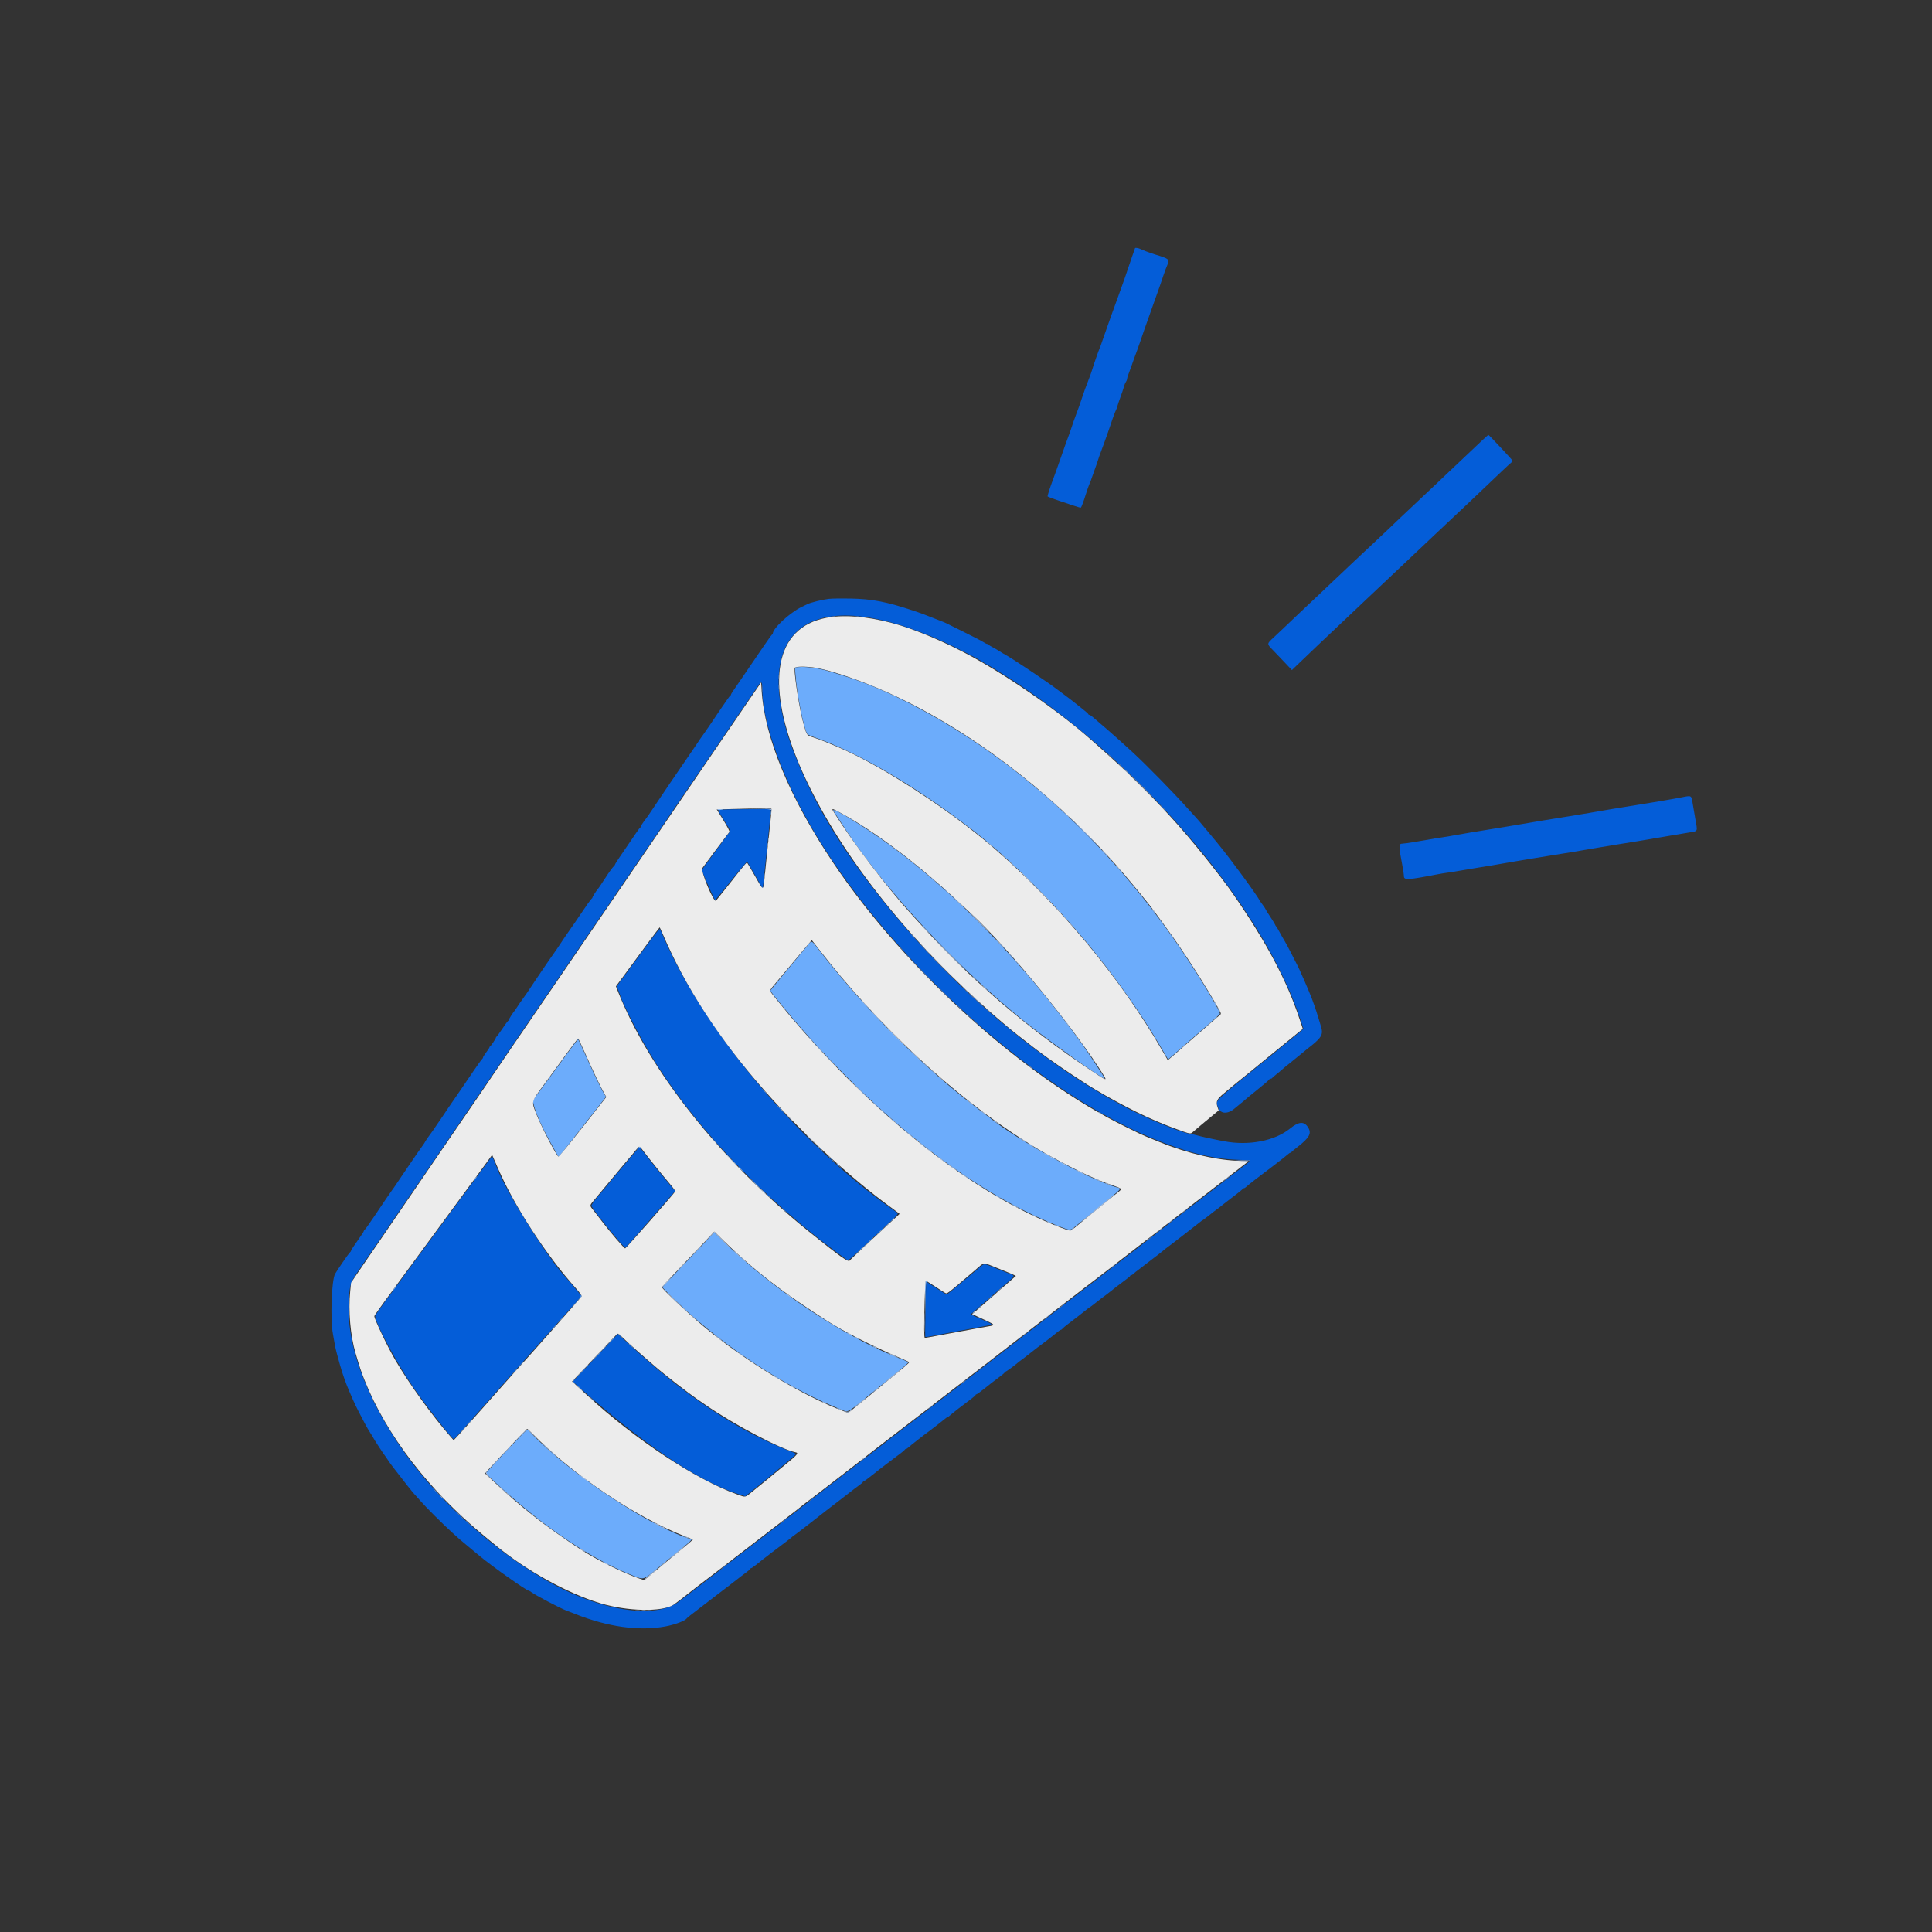 <?xml version="1.0" encoding="UTF-8" standalone="yes"?>
<svg xmlns="http://www.w3.org/2000/svg" version="1.2" width="400" height="400" viewBox="0, 0, 400,400">
  <rect x="0" y="0" width="400" height="400" fill="#333333" stroke="none"/>
  <title>bimi-svg-tiny-12-ps</title>
  <g id="svgg">
    <path id="path0" d="M234.998 51.375 C 234.997 51.398,234.690 52.279,234.315 53.333 C 233.941 54.387,233.532 55.587,233.407 56.000 C 233.281 56.413,232.758 57.913,232.245 59.333 C 231.732 60.754,231.177 62.292,231.011 62.750 C 230.845 63.208,230.408 64.408,230.040 65.417 C 229.671 66.425,229.329 67.400,229.278 67.583 C 229.228 67.767,228.951 68.554,228.663 69.333 C 228.376 70.112,228.072 70.975,227.989 71.250 C 227.906 71.525,227.765 71.900,227.675 72.083 C 227.488 72.466,226.414 75.551,226.079 76.667 C 225.955 77.079,225.690 77.829,225.490 78.333 C 224.958 79.670,224.168 81.840,224.002 82.417 C 223.837 82.993,223.218 84.730,222.576 86.417 C 222.332 87.058,222.070 87.808,221.994 88.083 C 221.871 88.525,221.328 90.047,220.566 92.083 C 220.316 92.751,219.177 95.998,218.753 97.250 C 218.629 97.617,218.329 98.442,218.086 99.083 C 217.351 101.031,216.817 102.706,216.905 102.794 C 216.992 102.881,219.376 103.740,220.250 104.000 C 220.525 104.082,221.414 104.382,222.226 104.667 C 223.038 104.953,223.744 105.144,223.795 105.094 C 223.901 104.988,224.458 103.501,224.674 102.750 C 224.893 101.984,225.492 100.290,225.675 99.917 C 225.765 99.733,225.906 99.358,225.988 99.083 C 226.070 98.808,226.376 97.946,226.669 97.167 C 226.961 96.388,227.260 95.525,227.333 95.250 C 227.406 94.975,227.668 94.225,227.915 93.583 C 228.161 92.942,228.466 92.117,228.593 91.750 C 228.719 91.383,229.054 90.446,229.337 89.667 C 229.620 88.888,229.918 88.025,229.999 87.750 C 230.222 86.991,230.935 85.074,231.081 84.837 C 231.152 84.722,231.269 84.392,231.340 84.105 C 231.411 83.818,231.706 82.946,231.995 82.167 C 232.285 81.387,232.594 80.459,232.683 80.103 C 232.772 79.748,232.955 79.300,233.089 79.108 C 233.223 78.916,233.333 78.646,233.333 78.508 C 233.333 78.370,233.478 77.880,233.655 77.420 C 233.832 76.960,234.121 76.171,234.297 75.667 C 234.815 74.182,235.009 73.644,235.443 72.500 C 235.669 71.904,235.921 71.192,236.003 70.917 C 236.085 70.642,236.484 69.479,236.891 68.333 C 237.297 67.188,238.015 65.162,238.486 63.833 C 238.957 62.504,239.478 61.042,239.644 60.583 C 240.067 59.415,240.280 58.800,240.854 57.083 C 241.129 56.258,241.504 55.257,241.686 54.858 C 242.217 53.696,242.066 53.569,239.083 52.671 C 238.252 52.421,236.440 51.738,236.053 51.529 C 235.739 51.360,235.004 51.253,234.998 51.375 M306.655 91.381 C 305.870 92.134,304.266 93.650,303.093 94.750 C 301.919 95.850,300.491 97.200,299.919 97.750 C 298.611 99.009,297.331 100.219,293.667 103.660 C 290.538 106.597,289.108 107.953,287.328 109.667 C 286.709 110.263,285.356 111.537,284.320 112.500 C 283.284 113.462,282.162 114.513,281.827 114.833 C 281.492 115.154,280.300 116.279,279.177 117.333 C 278.055 118.388,276.668 119.700,276.094 120.250 C 275.164 121.142,272.504 123.657,268.602 127.333 C 267.872 128.021,266.770 129.071,266.152 129.667 C 265.534 130.262,264.461 131.275,263.767 131.917 C 262.247 133.322,262.252 133.268,263.502 134.553 C 264.053 135.120,265.172 136.292,265.990 137.158 L 267.476 138.732 268.446 137.797 C 268.980 137.283,269.916 136.387,270.526 135.806 C 271.137 135.225,272.187 134.222,272.860 133.577 C 273.533 132.931,275.357 131.206,276.914 129.743 C 278.471 128.280,280.172 126.671,280.694 126.167 C 281.215 125.662,282.403 124.537,283.333 123.667 C 284.264 122.796,285.378 121.746,285.809 121.333 C 286.241 120.921,287.273 119.946,288.103 119.167 C 290.263 117.140,294.006 113.600,295.329 112.333 C 295.951 111.737,296.863 110.875,297.355 110.417 C 297.846 109.958,298.963 108.908,299.836 108.083 C 300.710 107.258,302.501 105.571,303.818 104.333 C 305.134 103.096,306.871 101.446,307.678 100.667 C 309.652 98.761,312.630 95.963,312.946 95.719 C 313.086 95.610,313.175 95.446,313.142 95.354 C 313.081 95.182,308.334 90.111,308.173 90.047 C 308.124 90.027,307.441 90.627,306.655 91.381 M171.583 123.989 C 170.329 124.130,167.846 124.742,167.167 125.077 C 166.938 125.190,166.379 125.463,165.927 125.683 C 163.530 126.848,160.000 130.112,160.000 131.161 C 160.000 131.241,159.936 131.331,159.858 131.361 C 159.780 131.392,159.086 132.347,158.316 133.484 C 156.950 135.502,155.477 137.659,153.765 140.151 C 153.298 140.830,152.804 141.553,152.667 141.758 C 152.529 141.963,152.173 142.480,151.875 142.907 C 151.577 143.334,151.333 143.748,151.333 143.828 C 151.333 143.907,151.274 143.997,151.202 144.028 C 151.129 144.058,150.816 144.458,150.507 144.917 C 150.197 145.375,149.713 146.076,149.430 146.475 C 149.148 146.874,148.842 147.319,148.750 147.463 C 148.658 147.608,148.376 148.032,148.123 148.405 C 147.869 148.778,147.232 149.721,146.706 150.500 C 146.180 151.279,145.710 151.954,145.661 152.000 C 145.576 152.079,144.438 153.741,144.083 154.303 C 143.992 154.448,143.678 154.908,143.387 155.325 C 143.096 155.742,142.142 157.133,141.267 158.417 C 140.391 159.700,139.162 161.500,138.534 162.417 C 137.530 163.885,134.853 167.865,134.289 168.732 C 134.176 168.905,133.933 169.242,133.750 169.482 C 133.077 170.360,132.667 170.990,132.667 171.146 C 132.667 171.234,132.607 171.331,132.535 171.361 C 132.462 171.392,132.150 171.792,131.840 172.250 C 131.195 173.204,129.396 175.845,128.169 177.637 C 127.709 178.309,127.333 178.918,127.333 178.992 C 127.333 179.066,127.223 179.217,127.089 179.328 C 126.877 179.505,125.917 180.830,125.413 181.642 C 125.320 181.793,125.020 182.247,124.747 182.650 C 124.473 183.053,124.175 183.503,124.083 183.650 C 123.992 183.797,123.874 183.954,123.822 184.000 C 123.602 184.195,122.667 185.657,122.667 185.808 C 122.667 185.898,122.601 185.997,122.522 186.028 C 122.403 186.073,121.294 187.632,120.000 189.572 C 119.202 190.769,118.406 191.928,118.334 192.000 C 118.227 192.107,115.638 195.920,115.417 196.298 C 115.325 196.454,115.054 196.845,114.815 197.166 C 114.461 197.643,112.417 200.620,111.333 202.240 C 111.196 202.445,110.860 202.944,110.587 203.348 C 110.314 203.753,110.014 204.204,109.920 204.351 C 109.551 204.933,108.412 206.588,108.328 206.667 C 108.235 206.753,107.043 208.499,106.750 208.978 C 106.658 209.127,106.542 209.287,106.491 209.333 C 106.290 209.516,105.333 211.026,105.333 211.161 C 105.333 211.241,105.271 211.331,105.196 211.361 C 105.120 211.392,104.578 212.129,103.992 213.000 C 103.406 213.871,102.868 214.608,102.797 214.639 C 102.725 214.669,102.667 214.759,102.667 214.839 C 102.667 215.025,101.638 216.566,101.465 216.639 C 101.393 216.669,101.333 216.762,101.333 216.844 C 101.333 216.926,101.034 217.389,100.667 217.872 C 100.301 218.355,100.001 218.835,100.001 218.938 C 100.000 219.041,99.897 219.212,99.770 219.316 C 99.644 219.421,98.800 220.601,97.895 221.937 C 96.168 224.490,93.787 227.969,92.667 229.579 C 92.529 229.777,92.252 230.196,92.052 230.511 C 91.851 230.826,91.625 231.158,91.550 231.250 C 91.475 231.342,91.039 231.977,90.582 232.663 C 90.124 233.348,89.691 233.986,89.619 234.080 C 89.107 234.743,88.000 236.345,88.000 236.421 C 88.000 236.472,87.712 236.905,87.361 237.382 C 87.009 237.859,86.036 239.262,85.198 240.500 C 84.360 241.737,83.466 243.055,83.212 243.429 C 82.958 243.802,82.675 244.222,82.583 244.362 C 82.065 245.155,81.071 246.595,80.994 246.667 C 80.945 246.713,80.477 247.387,79.954 248.167 C 79.432 248.946,78.797 249.889,78.544 250.262 C 78.291 250.635,78.008 251.059,77.917 251.203 C 77.825 251.348,77.494 251.830,77.180 252.275 C 76.867 252.719,76.382 253.421,76.104 253.833 C 75.825 254.246,75.538 254.608,75.465 254.639 C 75.393 254.669,75.333 254.761,75.333 254.841 C 75.333 254.922,75.108 255.310,74.833 255.702 C 73.199 258.035,72.667 258.839,72.667 258.974 C 72.667 259.057,72.556 259.218,72.420 259.331 C 72.168 259.539,69.761 263.034,69.368 263.761 C 68.643 265.100,68.360 273.074,68.927 276.167 C 69.070 276.946,69.249 277.958,69.326 278.417 C 69.403 278.875,69.590 279.700,69.743 280.250 C 69.895 280.800,70.174 281.813,70.362 282.500 C 70.865 284.334,71.659 286.583,72.331 288.083 C 72.413 288.267,72.720 288.979,73.013 289.667 C 73.307 290.354,73.882 291.554,74.291 292.333 C 74.701 293.112,75.267 294.200,75.550 294.750 C 75.833 295.300,76.350 296.187,76.699 296.720 C 77.048 297.254,77.333 297.726,77.333 297.770 C 77.333 297.860,79.517 301.204,79.661 301.333 C 79.711 301.379,79.971 301.754,80.238 302.167 C 80.505 302.579,81.012 303.292,81.365 303.750 C 83.745 306.841,85.426 308.967,85.730 309.269 C 85.924 309.463,86.494 310.101,86.995 310.686 C 88.102 311.978,91.754 315.622,93.656 317.333 C 94.421 318.021,95.129 318.658,95.231 318.750 C 95.333 318.842,96.092 319.475,96.917 320.158 C 97.742 320.840,98.829 321.745,99.333 322.169 C 101.764 324.214,109.010 329.333,109.474 329.333 C 109.555 329.333,109.801 329.474,110.020 329.647 C 110.720 330.197,115.981 332.965,117.167 333.407 C 117.487 333.526,118.350 333.862,119.083 334.154 C 125.834 336.836,132.237 337.730,137.667 336.751 C 139.749 336.375,141.972 335.533,142.197 335.035 C 142.226 334.970,143.337 334.095,144.667 333.091 C 145.996 332.087,147.655 330.812,148.353 330.258 C 149.052 329.703,149.791 329.137,149.995 329.000 C 150.200 328.862,151.140 328.142,152.083 327.398 C 153.026 326.654,154.144 325.798,154.566 325.495 C 154.988 325.192,155.333 324.881,155.333 324.805 C 155.333 324.729,155.413 324.667,155.511 324.667 C 155.663 324.667,156.500 324.042,157.917 322.871 C 158.265 322.582,160.811 320.646,162.667 319.257 C 163.262 318.811,163.827 318.364,163.921 318.265 C 164.014 318.165,164.215 318.008,164.367 317.917 C 164.656 317.742,168.107 315.076,171.163 312.667 C 172.152 311.887,173.126 311.137,173.328 311.000 C 173.531 310.862,174.501 310.112,175.485 309.333 C 176.470 308.554,177.588 307.700,177.971 307.436 C 178.353 307.171,178.667 306.890,178.667 306.811 C 178.667 306.731,178.746 306.667,178.843 306.667 C 178.941 306.667,179.747 306.081,180.635 305.365 C 181.523 304.649,182.813 303.643,183.500 303.130 C 186.563 300.843,187.253 300.304,187.306 300.157 C 187.336 300.071,187.442 300.000,187.542 300.000 C 187.641 300.000,187.841 299.887,187.986 299.748 C 188.350 299.400,191.618 296.837,192.333 296.338 C 192.824 295.996,194.823 294.437,195.877 293.574 C 196.038 293.441,196.220 293.333,196.280 293.333 C 196.340 293.333,196.507 293.218,196.653 293.076 C 197.007 292.731,199.500 290.781,200.885 289.766 C 201.498 289.316,202.000 288.885,202.000 288.808 C 202.000 288.730,202.082 288.667,202.183 288.667 C 202.283 288.667,203.089 288.080,203.974 287.364 C 204.859 286.648,206.127 285.666,206.792 285.184 C 207.456 284.701,208.000 284.238,208.000 284.153 C 208.000 284.069,208.071 284.000,208.158 284.000 C 208.305 284.000,210.284 282.561,210.751 282.115 C 210.866 282.006,211.128 281.804,211.334 281.667 C 211.541 281.529,212.469 280.814,213.396 280.077 C 214.324 279.340,215.346 278.555,215.667 278.334 C 216.155 277.997,218.117 276.468,219.210 275.574 C 219.372 275.441,219.561 275.333,219.632 275.333 C 219.702 275.333,219.879 275.202,220.026 275.042 C 220.173 274.881,220.508 274.589,220.772 274.391 C 221.908 273.539,224.783 271.307,225.139 271.001 C 225.353 270.817,225.563 270.667,225.606 270.667 C 225.648 270.667,226.270 270.198,226.986 269.625 C 227.703 269.052,228.459 268.471,228.665 268.333 C 228.872 268.196,229.125 268.008,229.229 267.917 C 229.618 267.571,232.448 265.384,233.208 264.842 C 233.644 264.531,234.000 264.215,234.000 264.138 C 234.000 264.062,234.096 264.000,234.213 264.000 C 234.330 264.000,234.548 263.869,234.698 263.708 C 234.847 263.548,235.333 263.155,235.776 262.834 C 236.220 262.514,236.621 262.207,236.667 262.153 C 236.713 262.098,237.575 261.433,238.583 260.674 C 239.592 259.914,240.529 259.188,240.667 259.060 C 240.912 258.830,241.672 258.240,242.567 257.583 C 242.817 257.400,243.223 257.089,243.469 256.891 C 243.715 256.694,244.854 255.812,246.000 254.931 C 247.146 254.050,248.258 253.180,248.472 252.998 C 248.687 252.816,248.896 252.667,248.939 252.667 C 248.982 252.667,249.603 252.198,250.320 251.625 C 251.036 251.052,251.792 250.471,251.999 250.333 C 252.205 250.196,252.459 250.005,252.562 249.908 C 252.738 249.744,253.376 249.248,256.125 247.136 C 256.744 246.660,257.275 246.210,257.306 246.136 C 257.336 246.061,257.451 246.000,257.560 246.000 C 257.670 246.000,257.883 245.869,258.034 245.708 C 258.185 245.548,258.970 244.913,259.779 244.297 C 260.588 243.681,262.337 242.350,263.667 241.339 C 264.996 240.327,266.285 239.313,266.531 239.083 C 266.777 238.854,267.052 238.667,267.142 238.667 C 267.232 238.667,267.331 238.610,267.361 238.541 C 267.392 238.472,267.942 238.009,268.583 237.512 C 271.180 235.500,271.639 234.607,270.749 233.296 C 269.948 232.117,268.854 232.222,267.099 233.645 C 263.925 236.221,258.536 237.259,253.417 236.280 C 250.780 235.776,248.612 235.300,247.583 235.000 C 247.033 234.839,246.408 234.702,246.194 234.696 C 245.462 234.675,241.792 233.326,238.417 231.837 C 227.271 226.920,214.691 218.413,202.917 207.829 C 190.931 197.057,179.323 183.326,172.000 171.259 C 167.965 164.611,164.352 156.698,162.754 151.012 C 156.506 128.778,169.631 121.331,195.000 132.716 C 197.917 134.025,202.636 136.455,203.692 137.191 C 203.936 137.361,204.173 137.500,204.219 137.500 C 204.266 137.500,205.304 138.115,206.527 138.867 C 234.572 156.105,261.303 186.897,269.261 211.131 L 269.879 213.013 269.231 213.565 C 268.875 213.869,267.075 215.348,265.230 216.851 C 250.265 229.047,251.718 227.668,252.181 229.239 C 252.595 230.641,254.187 230.750,255.635 229.476 C 255.881 229.259,256.458 228.786,256.917 228.424 C 257.375 228.063,257.825 227.687,257.917 227.589 C 258.008 227.491,259.096 226.598,260.333 225.603 C 261.571 224.609,262.643 223.691,262.717 223.564 C 262.790 223.437,262.952 223.333,263.078 223.333 C 263.203 223.333,263.331 223.277,263.361 223.208 C 263.392 223.140,263.792 222.790,264.250 222.431 C 264.708 222.072,265.158 221.694,265.250 221.591 C 265.342 221.487,266.392 220.624,267.583 219.673 C 268.775 218.721,269.878 217.825,270.034 217.680 C 270.190 217.535,270.415 217.342,270.535 217.250 C 273.616 214.896,274.011 214.278,273.516 212.595 C 272.683 209.766,272.409 208.924,271.640 206.833 C 271.076 205.302,268.874 200.261,268.509 199.667 C 268.424 199.529,267.926 198.554,267.401 197.500 C 266.877 196.446,266.215 195.208,265.930 194.750 C 265.645 194.292,265.196 193.504,264.932 193.000 C 264.668 192.496,264.350 191.965,264.226 191.820 C 264.102 191.675,264.000 191.506,264.000 191.444 C 264.000 191.381,263.550 190.650,263.000 189.820 C 262.450 188.989,262.000 188.259,261.999 188.197 C 261.999 188.134,261.699 187.688,261.333 187.205 C 260.966 186.722,260.667 186.285,260.667 186.234 C 260.667 186.076,258.526 183.030,256.519 180.333 C 253.860 176.761,252.737 175.335,250.232 172.349 C 249.508 171.486,248.692 170.509,248.417 170.177 C 248.142 169.844,247.767 169.419,247.583 169.231 C 247.400 169.043,246.688 168.259,246.000 167.489 C 243.077 164.215,237.434 158.451,234.497 155.740 C 233.175 154.519,230.747 152.337,230.017 151.713 C 229.778 151.509,229.433 151.205,229.250 151.036 C 229.067 150.868,228.429 150.322,227.833 149.823 C 227.237 149.325,226.525 148.711,226.250 148.459 C 225.975 148.207,225.656 148.001,225.542 148.001 C 225.427 148.000,225.333 147.937,225.333 147.860 C 225.333 147.782,224.790 147.297,224.125 146.781 C 223.460 146.265,222.804 145.742,222.667 145.618 C 222.194 145.193,217.274 141.521,216.813 141.250 C 216.657 141.158,216.167 140.826,215.723 140.512 C 214.060 139.335,209.509 136.333,208.667 135.857 C 207.626 135.269,207.371 135.116,206.667 134.663 C 206.254 134.397,205.682 134.071,205.395 133.940 C 205.109 133.808,204.823 133.618,204.761 133.517 C 204.698 133.416,204.542 133.333,204.414 133.333 C 204.286 133.333,203.930 133.163,203.623 132.954 C 203.316 132.746,201.569 131.838,199.741 130.937 C 197.912 130.035,196.226 129.199,195.993 129.077 C 195.760 128.955,195.273 128.746,194.910 128.612 C 194.547 128.478,193.856 128.210,193.375 128.017 C 191.356 127.208,190.674 126.954,189.250 126.482 C 183.434 124.555,180.634 124.013,176.038 123.922 C 174.230 123.886,172.225 123.916,171.583 123.989 M157.831 142.942 C 157.839 147.298,159.827 154.427,163.053 161.667 C 175.872 190.433,209.951 223.803,238.667 235.705 C 245.574 238.568,251.020 239.939,256.208 240.119 C 259.251 240.225,259.167 240.153,257.625 241.333 C 255.489 242.970,253.642 244.392,250.500 246.818 C 248.804 248.128,246.224 250.111,244.765 251.225 C 243.307 252.339,241.012 254.112,239.666 255.167 C 236.815 257.399,234.157 259.455,229.750 262.834 C 228.008 264.169,225.233 266.306,223.583 267.582 C 221.933 268.858,219.946 270.388,219.167 270.983 C 217.100 272.562,208.872 278.917,204.250 282.504 C 202.050 284.212,199.575 286.125,198.750 286.755 C 195.662 289.115,194.917 289.688,189.235 294.077 C 186.035 296.548,182.479 299.291,181.333 300.172 C 174.264 305.607,172.127 307.255,169.667 309.169 C 164.818 312.940,163.657 313.837,159.750 316.832 C 157.642 318.449,154.717 320.699,153.250 321.834 C 146.646 326.943,143.186 329.606,140.577 331.586 C 135.900 335.136,125.098 333.682,114.720 328.106 C 103.626 322.145,91.701 311.708,84.225 301.417 C 75.481 289.379,71.212 277.274,72.323 267.667 C 72.574 265.496,72.687 265.257,75.171 261.667 C 76.281 260.063,77.752 257.925,78.440 256.917 C 80.279 254.222,86.080 245.744,90.756 238.917 C 92.075 236.992,93.639 234.704,94.232 233.833 C 94.826 232.963,95.902 231.387,96.623 230.333 C 98.566 227.494,100.570 224.551,102.414 221.833 C 103.316 220.504,104.516 218.742,105.082 217.917 C 105.647 217.092,106.699 215.554,107.419 214.500 C 109.586 211.326,110.778 209.580,111.888 207.958 C 112.468 207.110,113.659 205.367,114.534 204.083 C 115.409 202.800,116.693 200.925,117.387 199.917 C 118.081 198.908,119.210 197.258,119.896 196.250 C 120.581 195.242,121.863 193.367,122.744 192.083 C 123.624 190.800,124.983 188.813,125.764 187.667 C 126.545 186.521,127.827 184.646,128.613 183.500 C 129.399 182.354,130.758 180.367,131.634 179.083 C 132.510 177.800,133.613 176.188,134.087 175.500 C 134.560 174.813,135.834 172.938,136.918 171.333 C 138.001 169.729,139.351 167.742,139.917 166.917 C 143.555 161.611,147.879 155.289,150.233 151.833 C 150.826 150.962,151.901 149.387,152.623 148.333 C 153.909 146.452,156.068 143.292,157.046 141.857 C 157.679 140.928,157.827 141.134,157.831 142.942 M348.083 165.096 C 346.125 165.480,341.523 166.258,336.833 166.999 C 334.713 167.334,333.650 167.512,329.000 168.314 C 327.946 168.496,326.108 168.801,324.917 168.992 C 319.423 169.873,318.468 170.029,316.750 170.330 C 314.097 170.794,309.389 171.572,304.583 172.340 C 303.392 172.531,301.817 172.804,301.083 172.947 C 300.350 173.090,299.487 173.239,299.167 173.277 C 298.574 173.347,296.313 173.721,292.808 174.330 C 291.741 174.515,290.639 174.667,290.360 174.667 C 289.560 174.667,289.559 175.110,290.350 179.232 C 290.524 180.138,290.667 181.132,290.667 181.440 C 290.667 182.238,291.584 182.186,297.417 181.053 C 298.150 180.910,299.200 180.737,299.750 180.668 C 300.300 180.599,301.387 180.425,302.167 180.281 C 302.946 180.138,304.596 179.861,305.833 179.666 C 307.980 179.329,309.665 179.044,313.750 178.331 C 314.758 178.154,316.558 177.854,317.750 177.664 C 324.912 176.519,327.485 176.095,329.833 175.671 C 330.796 175.497,332.596 175.196,333.833 175.003 C 336.999 174.508,340.596 173.912,345.917 172.999 C 346.925 172.826,348.556 172.551,349.542 172.389 C 351.629 172.045,351.490 172.321,350.990 169.512 C 350.801 168.451,350.569 167.096,350.475 166.500 C 350.174 164.592,350.295 164.663,348.083 165.096 M149.208 167.621 C 148.520 167.706,148.463 167.528,149.917 169.823 C 150.604 170.908,151.167 171.889,151.167 172.004 C 151.167 172.118,149.854 173.962,148.250 176.100 C 146.646 178.238,145.333 180.046,145.333 180.119 C 145.333 180.500,147.902 186.357,148.064 186.346 C 148.124 186.342,149.608 184.540,151.361 182.341 C 153.115 180.143,154.609 178.381,154.681 178.426 C 154.754 178.470,155.511 179.745,156.365 181.257 L 157.917 184.007 158.035 182.962 C 158.100 182.387,158.310 180.379,158.502 178.500 C 158.693 176.621,158.992 173.733,159.165 172.083 C 159.339 170.433,159.513 168.727,159.553 168.292 L 159.626 167.500 154.688 167.527 C 151.972 167.541,149.506 167.584,149.208 167.621 M134.826 194.496 C 133.867 195.801,131.868 198.517,130.381 200.533 L 127.680 204.197 128.019 205.057 C 128.205 205.530,128.419 206.104,128.494 206.333 C 128.945 207.709,131.137 212.129,133.082 215.583 C 140.876 229.433,153.289 243.452,168.667 255.774 C 170.550 257.283,174.943 260.598,175.457 260.897 C 175.586 260.973,176.175 260.527,177.040 259.700 C 177.797 258.976,180.104 256.829,182.167 254.931 C 186.512 250.930,186.177 251.379,185.288 250.756 C 164.902 236.476,144.984 212.569,136.697 192.437 C 136.591 192.180,136.254 192.551,134.826 194.496 M131.896 238.042 C 131.441 238.531,126.614 244.295,123.533 248.027 C 122.776 248.944,122.361 249.581,122.438 249.709 C 123.297 251.159,129.157 258.347,129.462 258.324 C 129.529 258.319,131.083 256.585,132.917 254.470 C 134.750 252.355,137.043 249.718,138.011 248.610 L 139.773 246.596 138.040 244.506 C 137.088 243.357,136.029 242.079,135.688 241.667 C 135.347 241.254,134.479 240.148,133.759 239.208 C 133.039 238.269,132.438 237.500,132.424 237.500 C 132.410 237.500,132.172 237.744,131.896 238.042 M100.334 241.470 C 99.477 242.632,98.166 244.408,97.422 245.417 C 93.111 251.254,88.673 257.285,88.167 257.991 C 87.394 259.070,82.001 266.413,79.593 269.667 C 78.541 271.087,77.677 272.350,77.673 272.472 C 77.634 273.753,81.987 281.953,85.298 286.833 C 87.758 290.460,93.635 298.024,93.964 297.986 C 94.030 297.979,96.071 295.718,98.500 292.962 C 100.929 290.206,103.029 287.829,103.167 287.681 C 103.304 287.533,106.149 284.338,109.490 280.581 C 112.830 276.824,115.980 273.296,116.490 272.742 C 116.999 272.187,118.084 270.964,118.901 270.024 L 120.384 268.315 120.067 267.920 C 119.596 267.335,117.297 264.637,116.941 264.251 C 113.216 260.219,104.632 246.489,102.874 241.750 C 102.772 241.475,102.510 240.824,102.291 240.303 L 101.894 239.356 100.334 241.470 M203.049 262.206 C 202.680 262.505,200.984 263.931,199.281 265.375 C 197.578 266.819,196.105 268.000,196.007 268.000 C 195.908 268.000,194.910 267.399,193.789 266.664 L 191.750 265.328 191.623 271.023 C 191.553 274.155,191.533 276.755,191.579 276.802 C 191.625 276.848,192.470 276.723,193.457 276.524 C 195.011 276.211,197.263 275.787,203.875 274.562 C 205.609 274.241,205.621 274.214,204.287 273.627 C 203.717 273.376,202.729 272.937,202.093 272.652 L 200.935 272.134 201.672 271.525 C 202.078 271.191,203.126 270.279,204.002 269.500 C 204.878 268.721,206.586 267.230,207.797 266.186 C 210.395 263.949,210.307 264.201,208.706 263.596 C 207.997 263.328,206.742 262.828,205.917 262.485 C 203.736 261.579,203.813 261.586,203.049 262.206 M125.847 278.393 C 124.715 279.598,122.619 281.811,121.189 283.311 L 118.588 286.039 119.359 286.728 C 133.251 299.135,144.660 306.777,153.355 309.497 L 154.293 309.790 154.851 309.354 C 157.393 307.367,164.788 301.215,164.794 301.083 C 164.798 300.992,164.527 300.814,164.192 300.688 C 153.724 296.764,142.801 289.680,131.684 279.606 C 130.457 278.494,129.104 277.273,128.678 276.893 L 127.905 276.203 125.847 278.393 " stroke="none" fill="#045dd8" fill-rule="evenodd"></path>
    <path id="path1" d="M165.247 138.116 L 164.576 138.182 164.691 139.716 C 164.996 143.808,166.398 150.827,167.137 151.962 C 167.213 152.079,167.982 152.424,168.846 152.729 C 177.851 155.906,189.403 162.682,201.068 171.629 C 209.146 177.824,218.927 187.573,226.523 197.000 C 231.678 203.399,236.419 210.158,239.906 216.083 C 240.716 217.458,241.484 218.755,241.614 218.965 L 241.850 219.347 242.883 218.448 C 250.016 212.245,252.439 210.116,252.557 209.949 C 252.859 209.517,247.274 200.427,242.860 194.167 C 226.986 171.655,206.716 154.162,184.392 143.708 C 180.409 141.843,176.311 140.329,171.417 138.913 C 169.241 138.284,166.773 137.965,165.247 138.116 M148.500 167.633 C 148.500 167.706,148.762 167.736,149.083 167.698 C 149.404 167.661,149.667 167.601,149.667 167.565 C 149.667 167.529,149.404 167.500,149.083 167.500 C 148.762 167.500,148.500 167.560,148.500 167.633 M172.500 167.757 C 172.500 167.806,172.644 168.050,172.819 168.298 C 172.995 168.547,173.567 169.425,174.091 170.250 C 182.364 183.279,197.498 199.718,211.862 211.278 C 217.103 215.496,228.458 223.598,228.737 223.319 C 228.807 223.249,225.155 217.692,223.923 215.994 C 211.829 199.324,198.058 185.086,184.250 174.977 C 179.318 171.366,172.500 167.177,172.500 167.757 M159.542 168.417 C 159.544 168.783,159.578 168.914,159.618 168.706 C 159.658 168.499,159.656 168.199,159.615 168.040 C 159.573 167.880,159.540 168.050,159.542 168.417 M158.872 174.833 C 158.872 175.154,158.906 175.285,158.948 175.125 C 158.990 174.965,158.990 174.702,158.948 174.542 C 158.906 174.381,158.872 174.512,158.872 174.833 M158.209 181.250 C 158.211 181.617,158.245 181.747,158.285 181.540 C 158.324 181.332,158.323 181.032,158.281 180.873 C 158.239 180.714,158.207 180.883,158.209 181.250 M167.000 195.986 C 166.496 196.610,164.602 198.891,162.792 201.055 C 160.981 203.220,159.500 205.038,159.500 205.096 C 159.500 205.342,164.378 211.241,167.000 214.167 C 184.384 233.564,202.506 247.321,219.389 253.937 C 221.684 254.836,221.543 254.853,223.167 253.487 C 223.946 252.831,226.252 250.939,228.292 249.281 C 232.463 245.891,232.271 246.118,231.208 245.824 C 225.477 244.239,210.651 236.083,204.668 231.224 C 204.530 231.111,203.554 230.373,202.500 229.583 C 191.541 221.367,179.072 208.925,169.721 196.875 C 167.864 194.482,168.143 194.573,167.000 195.986 M117.733 217.712 C 116.716 219.108,114.628 221.955,113.094 224.039 L 110.305 227.828 110.492 228.700 C 110.720 229.766,111.586 231.935,112.541 233.833 C 113.576 235.891,115.569 239.499,115.667 239.491 C 115.712 239.487,116.460 238.569,117.328 237.450 C 118.195 236.332,119.735 234.367,120.750 233.083 C 121.765 231.800,123.240 229.925,124.029 228.917 L 125.463 227.083 125.051 226.417 C 124.460 225.459,122.425 221.210,121.002 217.958 C 120.330 216.423,119.735 215.168,119.681 215.170 C 119.627 215.172,118.751 216.316,117.733 217.712 M157.833 225.552 C 157.833 225.581,158.077 225.825,158.375 226.094 L 158.917 226.583 158.427 226.042 C 157.971 225.537,157.833 225.423,157.833 225.552 M161.583 229.667 C 162.035 230.125,162.442 230.500,162.487 230.500 C 162.533 230.500,162.201 230.125,161.750 229.667 C 161.299 229.208,160.892 228.833,160.846 228.833 C 160.800 228.833,161.132 229.208,161.583 229.667 M147.667 236.052 C 147.667 236.081,147.910 236.325,148.208 236.594 L 148.750 237.083 148.260 236.542 C 147.804 236.037,147.667 235.923,147.667 236.052 M169.583 237.667 C 170.035 238.125,170.442 238.500,170.487 238.500 C 170.533 238.500,170.201 238.125,169.750 237.667 C 169.299 237.208,168.892 236.833,168.846 236.833 C 168.800 236.833,169.132 237.208,169.583 237.667 M131.987 237.792 L 131.583 238.250 132.012 237.873 C 132.248 237.666,132.504 237.554,132.581 237.623 C 132.657 237.693,132.666 237.656,132.600 237.542 C 132.442 237.267,132.454 237.263,131.987 237.792 M172.000 239.917 C 172.311 240.237,172.603 240.500,172.649 240.500 C 172.695 240.500,172.478 240.237,172.167 239.917 C 171.856 239.596,171.564 239.333,171.518 239.333 C 171.472 239.333,171.689 239.596,172.000 239.917 M151.917 240.667 C 152.275 241.033,152.605 241.333,152.651 241.333 C 152.697 241.333,152.441 241.033,152.083 240.667 C 151.725 240.300,151.395 240.000,151.349 240.000 C 151.303 240.000,151.559 240.300,151.917 240.667 M173.167 240.885 C 173.167 240.914,173.410 241.158,173.708 241.427 L 174.250 241.917 173.760 241.375 C 173.304 240.870,173.167 240.757,173.167 240.885 M153.333 242.083 C 153.644 242.404,153.936 242.667,153.982 242.667 C 154.028 242.667,153.811 242.404,153.500 242.083 C 153.189 241.762,152.897 241.500,152.851 241.500 C 152.805 241.500,153.022 241.762,153.333 242.083 M98.333 244.000 C 98.138 244.275,98.015 244.500,98.061 244.500 C 98.106 244.500,98.304 244.275,98.500 244.000 C 98.696 243.725,98.819 243.500,98.773 243.500 C 98.727 243.500,98.529 243.725,98.333 244.000 M156.417 245.167 C 156.961 245.717,157.444 246.167,157.490 246.167 C 157.535 246.167,157.128 245.717,156.583 245.167 C 156.039 244.617,155.556 244.167,155.510 244.167 C 155.465 244.167,155.872 244.617,156.417 245.167 M158.833 247.385 C 158.833 247.414,159.077 247.658,159.375 247.927 L 159.917 248.417 159.427 247.875 C 158.971 247.370,158.833 247.257,158.833 247.385 M162.000 250.219 C 162.000 250.248,162.244 250.491,162.542 250.760 L 163.083 251.250 162.594 250.708 C 162.138 250.203,162.000 250.090,162.000 250.219 M184.573 252.708 L 184.083 253.250 184.625 252.760 C 185.130 252.304,185.243 252.167,185.115 252.167 C 185.086 252.167,184.842 252.410,184.573 252.708 M182.167 254.917 C 181.762 255.329,181.468 255.667,181.514 255.667 C 181.560 255.667,181.928 255.329,182.333 254.917 C 182.738 254.504,183.032 254.167,182.986 254.167 C 182.940 254.167,182.572 254.504,182.167 254.917 M143.479 259.788 C 137.201 266.398,137.167 266.435,137.167 266.539 C 137.167 266.682,141.046 270.439,142.833 272.027 C 152.375 280.504,163.949 287.813,174.333 291.917 C 175.665 292.443,175.295 292.656,180.623 288.297 C 183.351 286.065,186.170 283.763,186.887 283.182 C 187.605 282.601,188.130 282.072,188.054 282.008 C 187.979 281.943,187.287 281.647,186.518 281.349 C 174.942 276.871,160.153 267.077,149.812 257.041 L 147.874 255.160 143.479 259.788 M180.000 256.917 C 179.595 257.329,179.301 257.667,179.347 257.667 C 179.393 257.667,179.762 257.329,180.167 256.917 C 180.572 256.504,180.865 256.167,180.819 256.167 C 180.774 256.167,180.405 256.504,180.000 256.917 M177.744 259.042 L 176.917 259.917 177.792 259.090 C 178.273 258.635,178.667 258.241,178.667 258.215 C 178.667 258.090,178.512 258.229,177.744 259.042 M191.575 265.379 C 191.530 265.496,191.515 267.239,191.542 269.254 L 191.590 272.917 191.628 269.115 C 191.657 266.292,191.716 265.344,191.859 265.433 C 191.978 265.506,192.006 265.478,191.933 265.359 C 191.779 265.110,191.676 265.116,191.575 265.379 M81.667 266.667 C 81.471 266.942,81.348 267.167,81.394 267.167 C 81.440 267.167,81.638 266.942,81.833 266.667 C 82.029 266.392,82.152 266.167,82.106 266.167 C 82.060 266.167,81.862 266.392,81.667 266.667 M120.244 268.139 C 120.322 268.277,120.191 268.560,119.897 268.889 L 119.424 269.417 119.998 268.878 C 120.476 268.429,120.534 268.303,120.345 268.128 C 120.161 267.957,120.142 267.959,120.244 268.139 M204.906 268.708 L 204.417 269.250 204.958 268.760 C 205.463 268.304,205.577 268.167,205.448 268.167 C 205.419 268.167,205.175 268.410,204.906 268.708 M118.824 270.125 L 118.250 270.750 118.875 270.176 C 119.457 269.641,119.577 269.500,119.449 269.500 C 119.422 269.500,119.140 269.781,118.824 270.125 M115.906 273.375 L 115.417 273.917 115.958 273.427 C 116.256 273.158,116.500 272.914,116.500 272.885 C 116.500 272.757,116.362 272.870,115.906 273.375 M114.573 274.875 L 114.083 275.417 114.625 274.927 C 114.923 274.658,115.167 274.414,115.167 274.385 C 115.167 274.257,115.029 274.370,114.573 274.875 M128.000 276.219 C 128.000 276.248,128.244 276.491,128.542 276.760 L 129.083 277.250 128.594 276.708 C 128.138 276.203,128.000 276.090,128.000 276.219 M126.244 277.875 L 125.417 278.750 126.292 277.923 C 127.105 277.154,127.243 277.000,127.119 277.000 C 127.092 277.000,126.699 277.394,126.244 277.875 M130.167 278.219 C 130.167 278.248,130.410 278.491,130.708 278.760 L 131.250 279.250 130.760 278.708 C 130.304 278.203,130.167 278.090,130.167 278.219 M123.162 281.125 L 122.083 282.250 123.208 281.171 C 124.253 280.170,124.410 280.000,124.287 280.000 C 124.261 280.000,123.755 280.506,123.162 281.125 M107.740 282.542 L 107.250 283.083 107.792 282.594 C 108.090 282.325,108.333 282.081,108.333 282.052 C 108.333 281.923,108.196 282.037,107.740 282.542 M119.995 284.458 L 118.917 285.583 120.042 284.505 C 121.087 283.503,121.243 283.333,121.120 283.333 C 121.095 283.333,120.588 283.840,119.995 284.458 M106.406 284.042 L 105.917 284.583 106.458 284.094 C 106.756 283.825,107.000 283.581,107.000 283.552 C 107.000 283.423,106.862 283.537,106.406 284.042 M120.000 287.417 C 120.311 287.737,120.603 288.000,120.649 288.000 C 120.695 288.000,120.478 287.737,120.167 287.417 C 119.856 287.096,119.564 286.833,119.518 286.833 C 119.472 286.833,119.689 287.096,120.000 287.417 M97.073 294.542 L 96.583 295.083 97.125 294.594 C 97.423 294.325,97.667 294.081,97.667 294.052 C 97.667 293.923,97.529 294.037,97.073 294.542 M95.740 296.042 L 95.250 296.583 95.792 296.094 C 96.090 295.825,96.333 295.581,96.333 295.552 C 96.333 295.423,96.196 295.537,95.740 296.042 M107.484 297.625 C 104.637 300.528,100.667 304.806,100.667 304.969 C 100.667 305.347,106.132 310.258,110.083 313.431 C 117.164 319.116,124.692 323.725,130.789 326.109 C 133.448 327.149,132.985 327.295,136.674 324.250 C 138.451 322.783,140.691 320.951,141.651 320.177 C 142.729 319.310,143.305 318.744,143.157 318.700 C 134.633 316.166,117.958 305.106,109.842 296.602 C 109.112 295.837,109.330 295.742,107.484 297.625 " stroke="none" fill="#6cacfb" fill-rule="evenodd"></path>
    <path id="path2" d="M172.167 127.741 C 149.108 130.696,164.577 172.291,201.333 206.171 C 203.909 208.546,206.104 210.498,207.417 211.583 C 207.967 212.037,208.454 212.452,208.500 212.505 C 208.668 212.699,212.797 215.963,214.417 217.183 C 217.631 219.604,220.470 221.561,225.167 224.594 C 225.742 224.966,227.941 226.274,228.917 226.825 C 235.019 230.272,239.614 232.397,245.100 234.312 C 246.279 234.723,246.561 234.746,246.863 234.455 C 247.061 234.264,250.488 231.396,251.798 230.325 L 252.317 229.900 252.069 229.180 C 251.686 228.067,251.944 227.535,253.471 226.298 C 254.175 225.728,254.787 225.216,254.833 225.160 C 254.879 225.104,255.337 224.727,255.850 224.321 C 256.803 223.568,261.813 219.485,262.417 218.969 C 262.951 218.513,268.535 213.961,269.164 213.468 L 269.736 213.020 269.047 210.942 C 266.431 203.046,262.248 195.169,255.417 185.268 C 252.517 181.066,246.322 173.400,242.345 169.092 C 239.664 166.189,238.589 165.076,235.675 162.186 C 232.969 159.503,230.585 157.301,225.917 153.177 C 218.925 146.999,207.619 139.233,199.500 135.033 C 194.980 132.694,190.273 130.698,186.500 129.521 C 181.278 127.891,176.056 127.243,172.167 127.741 M168.323 138.175 C 171.329 138.552,177.788 140.698,183.250 143.135 C 200.059 150.633,216.645 163.063,230.771 178.750 C 233.205 181.453,238.125 187.420,239.172 188.939 C 239.306 189.135,240.398 190.635,241.598 192.272 C 244.349 196.030,247.716 201.121,250.289 205.417 C 252.891 209.760,252.921 209.822,252.640 210.079 C 252.430 210.271,249.561 212.757,247.172 214.819 C 246.579 215.331,245.754 216.055,245.338 216.427 C 244.923 216.800,243.954 217.643,243.186 218.301 L 241.788 219.497 240.508 217.290 C 231.814 202.302,219.383 187.377,205.790 175.604 C 196.747 167.772,182.461 158.496,173.664 154.743 C 170.996 153.604,169.987 153.206,168.606 152.744 C 166.954 152.191,167.080 152.348,166.397 150.000 C 165.606 147.283,164.500 140.473,164.500 138.322 C 164.500 138.001,166.366 137.930,168.323 138.175 M156.511 142.854 C 155.921 143.713,155.052 144.979,154.580 145.667 C 154.108 146.354,153.007 147.967,152.132 149.250 C 151.258 150.533,149.974 152.408,149.280 153.417 C 148.587 154.425,147.307 156.300,146.438 157.583 C 145.568 158.867,143.931 161.267,142.799 162.917 C 140.828 165.789,139.303 168.025,135.382 173.792 C 134.400 175.235,132.979 177.317,132.224 178.417 C 131.470 179.517,129.830 181.917,128.581 183.750 C 127.332 185.583,125.383 188.433,124.250 190.083 C 123.116 191.733,121.167 194.583,119.917 196.417 C 116.047 202.096,114.571 204.255,113.460 205.864 C 112.870 206.718,111.801 208.279,111.084 209.333 C 109.298 211.958,107.249 214.954,106.009 216.750 C 105.439 217.575,104.037 219.637,102.894 221.333 C 101.750 223.029,100.196 225.317,99.442 226.417 C 98.688 227.517,97.251 229.617,96.250 231.083 C 95.248 232.550,93.887 234.537,93.224 235.500 C 92.561 236.463,91.306 238.300,90.434 239.583 C 89.562 240.867,87.949 243.229,86.849 244.833 C 85.750 246.438,84.365 248.463,83.771 249.333 C 83.177 250.204,82.101 251.779,81.381 252.833 C 80.660 253.887,79.252 255.950,78.251 257.417 C 77.250 258.883,76.068 260.608,75.623 261.250 C 75.178 261.892,74.335 263.129,73.749 264.000 L 72.685 265.583 72.509 267.309 C 72.096 271.371,72.536 276.497,73.614 280.167 C 74.446 283.002,74.755 283.930,75.444 285.667 C 79.974 297.094,88.806 308.590,100.333 318.063 C 101.204 318.778,102.217 319.611,102.583 319.913 C 108.954 325.159,117.415 329.849,124.250 331.919 C 129.895 333.630,137.109 333.777,139.470 332.230 C 139.909 331.943,142.177 330.204,142.667 329.780 C 142.804 329.661,143.704 328.963,144.667 328.229 C 145.629 327.494,147.054 326.406,147.833 325.811 C 149.915 324.221,156.574 319.091,159.167 317.081 C 160.404 316.122,162.354 314.620,163.500 313.744 C 164.646 312.868,165.733 312.017,165.917 311.853 C 166.100 311.689,166.551 311.336,166.919 311.069 C 167.287 310.802,168.824 309.628,170.336 308.460 C 171.847 307.292,174.733 305.062,176.750 303.505 C 178.767 301.948,180.578 300.541,180.775 300.378 C 180.973 300.216,181.973 299.446,182.998 298.667 C 184.023 297.887,185.924 296.424,187.222 295.415 C 188.521 294.406,190.663 292.756,191.984 291.749 C 193.304 290.741,195.254 289.238,196.317 288.409 C 197.380 287.580,199.375 286.042,200.750 284.992 C 202.125 283.941,203.512 282.875,203.833 282.622 C 204.154 282.370,205.804 281.092,207.500 279.783 C 209.196 278.474,211.258 276.876,212.083 276.233 C 212.908 275.589,214.483 274.372,215.583 273.529 C 217.458 272.094,219.830 270.265,224.859 266.379 C 226.019 265.483,227.175 264.600,227.426 264.417 C 227.678 264.233,228.648 263.483,229.582 262.750 C 230.515 262.017,232.646 260.367,234.317 259.083 C 235.987 257.800,238.506 255.850,239.914 254.750 C 241.322 253.650,243.312 252.112,244.337 251.333 C 246.280 249.856,250.173 246.862,250.750 246.401 C 250.933 246.255,252.610 244.961,254.475 243.526 C 256.341 242.091,258.028 240.787,258.225 240.629 C 258.570 240.351,258.524 240.341,256.936 240.337 C 252.359 240.327,245.904 238.838,240.083 236.450 C 238.983 235.999,237.746 235.494,237.333 235.327 C 236.921 235.161,236.358 234.913,236.083 234.776 C 235.808 234.640,234.571 234.036,233.333 233.435 C 212.206 223.179,187.553 200.985,172.587 178.750 C 163.540 165.309,158.305 152.751,157.692 143.020 L 157.583 141.291 156.511 142.854 M159.719 167.458 C 159.758 167.527,159.657 168.783,159.494 170.250 C 159.162 173.243,158.606 178.566,158.310 181.583 C 158.022 184.529,158.103 184.528,156.448 181.616 C 155.647 180.206,154.900 178.929,154.788 178.778 C 154.559 178.469,154.817 178.178,150.686 183.417 C 149.457 184.975,148.355 186.355,148.236 186.484 C 147.786 186.972,145.015 180.339,145.415 179.730 C 145.621 179.414,150.563 172.804,151.014 172.239 C 151.101 172.131,150.619 171.191,149.774 169.823 L 148.391 167.583 151.737 167.495 C 157.607 167.339,159.645 167.330,159.719 167.458 M173.986 168.273 C 181.194 172.166,190.217 178.990,198.749 187.000 C 199.579 187.779,200.585 188.717,200.985 189.083 C 208.820 196.269,223.044 213.645,228.648 222.875 C 229.221 223.820,228.959 223.690,225.213 221.173 C 213.912 213.580,204.411 205.697,195.250 196.311 C 192.939 193.944,191.898 192.827,188.508 189.083 C 183.568 183.627,176.482 174.302,172.775 168.378 C 172.071 167.255,172.097 167.252,173.986 168.273 M137.249 193.458 C 141.910 204.381,148.939 215.174,158.338 225.840 C 166.107 234.657,175.963 243.769,184.385 249.921 C 185.009 250.377,185.684 250.878,185.885 251.035 L 186.250 251.320 185.750 251.791 C 185.475 252.050,183.188 254.169,180.667 256.500 C 178.146 258.832,176.023 260.835,175.950 260.953 C 175.659 261.419,174.194 260.386,167.432 254.945 C 149.118 240.207,134.322 221.559,127.856 205.062 L 127.521 204.207 129.552 201.453 C 130.669 199.938,132.695 197.192,134.053 195.350 C 135.412 193.507,136.546 192.000,136.575 192.000 C 136.604 192.000,136.907 192.656,137.249 193.458 M169.348 196.272 C 181.590 212.179,197.754 227.212,212.542 236.443 C 212.885 236.658,213.448 237.013,213.792 237.233 C 216.458 238.939,223.484 242.640,226.167 243.752 C 226.762 243.999,227.550 244.334,227.917 244.497 C 228.283 244.659,229.390 245.074,230.375 245.419 C 232.447 246.143,232.413 246.091,231.356 246.936 C 229.403 248.497,222.545 254.112,222.167 254.461 C 221.686 254.903,221.536 254.885,219.629 254.157 C 201.866 247.376,181.369 231.353,163.571 210.333 C 162.121 208.621,159.635 205.540,159.444 205.217 C 159.373 205.099,159.720 204.556,160.296 203.884 C 160.829 203.260,162.612 201.137,164.256 199.167 C 167.184 195.657,168.026 194.667,168.084 194.667 C 168.099 194.667,168.668 195.389,169.348 196.272 M121.169 218.125 C 122.656 221.502,124.380 225.122,125.088 226.352 L 125.531 227.121 120.663 233.318 C 117.986 236.726,115.718 239.489,115.623 239.458 C 115.212 239.321,111.992 233.110,110.997 230.534 C 110.003 227.964,109.937 228.197,112.753 224.371 C 114.083 222.563,116.165 219.717,117.378 218.048 C 118.591 216.378,119.631 215.010,119.688 215.006 C 119.746 215.003,120.413 216.406,121.169 218.125 M133.195 238.292 C 134.085 239.501,137.011 243.132,138.630 245.036 C 139.309 245.834,139.839 246.562,139.808 246.653 C 139.690 246.990,129.662 258.408,129.436 258.463 C 129.248 258.509,126.430 255.232,124.667 252.917 C 124.178 252.275,123.416 251.289,122.972 250.726 C 121.987 249.474,121.964 249.718,123.208 248.221 C 123.781 247.531,124.888 246.200,125.667 245.263 C 128.171 242.250,130.401 239.592,130.690 239.276 C 130.844 239.107,131.259 238.604,131.610 238.158 C 132.407 237.147,132.349 237.142,133.195 238.292 M103.150 242.000 C 106.530 249.785,113.059 259.825,119.221 266.714 C 119.942 267.520,120.494 268.270,120.450 268.381 C 120.377 268.562,109.427 280.925,106.174 284.500 C 105.465 285.279,104.001 286.929,102.921 288.167 C 101.841 289.404,100.414 291.017,99.751 291.750 C 99.087 292.483,97.883 293.833,97.075 294.750 C 96.267 295.667,95.227 296.816,94.764 297.303 L 93.922 298.190 93.291 297.470 C 89.411 293.039,84.659 286.440,81.789 281.500 C 80.170 278.712,77.500 273.105,77.500 272.491 C 77.500 272.328,79.984 268.897,85.999 260.750 C 88.808 256.945,90.072 255.227,91.882 252.750 C 92.954 251.283,94.884 248.658,96.171 246.917 C 97.457 245.175,99.271 242.705,100.201 241.428 L 101.892 239.106 102.105 239.595 C 102.222 239.864,102.692 240.946,103.150 242.000 M153.250 260.106 C 158.568 264.834,163.332 268.376,171.083 273.365 C 174.601 275.629,180.848 278.826,186.000 280.999 C 187.146 281.482,188.141 281.929,188.211 281.991 C 188.347 282.113,187.698 282.670,182.250 287.116 C 180.325 288.686,178.047 290.547,177.188 291.251 L 175.627 292.530 174.855 292.246 C 166.359 289.116,154.354 281.868,145.762 274.684 C 142.351 271.831,136.941 266.743,137.040 266.480 C 137.064 266.416,138.324 265.063,139.841 263.473 C 141.358 261.884,143.791 259.323,145.247 257.783 L 147.894 254.983 149.822 256.878 C 150.883 257.920,152.425 259.373,153.250 260.106 M206.649 262.604 C 208.171 263.211,209.622 263.813,209.873 263.940 L 210.329 264.173 208.123 266.105 C 206.909 267.168,204.879 268.948,203.611 270.060 L 201.305 272.083 202.202 272.500 C 202.695 272.729,203.723 273.207,204.486 273.561 C 205.961 274.247,206.000 274.396,204.753 274.586 C 204.385 274.642,203.296 274.837,202.333 275.018 C 199.857 275.484,197.216 275.971,195.083 276.354 C 194.075 276.535,192.888 276.755,192.446 276.842 C 192.003 276.929,191.572 277.000,191.487 277.000 C 191.306 277.000,191.294 274.930,191.444 269.292 C 191.504 267.023,191.608 265.167,191.675 265.167 C 191.742 265.167,192.574 265.680,193.523 266.307 C 194.473 266.934,195.426 267.541,195.641 267.655 C 196.128 267.913,195.775 268.179,201.917 262.938 C 203.915 261.234,203.319 261.276,206.649 262.604 M129.006 277.000 C 130.474 278.419,133.069 280.724,136.250 283.436 C 137.841 284.792,142.654 288.512,144.094 289.500 C 144.295 289.637,145.162 290.237,146.021 290.833 C 151.925 294.929,161.798 300.128,164.736 300.689 C 165.420 300.820,165.093 301.206,162.550 303.266 C 161.102 304.440,159.879 305.446,159.833 305.501 C 159.787 305.556,159.225 306.021,158.583 306.534 C 157.942 307.048,156.727 308.033,155.884 308.725 C 154.198 310.108,154.447 310.055,152.667 309.417 C 143.987 306.305,131.462 298.016,121.352 288.693 C 120.491 287.899,119.482 286.975,119.110 286.639 L 118.433 286.028 120.758 283.564 C 122.037 282.209,123.983 280.164,125.083 279.019 C 126.183 277.874,127.266 276.730,127.490 276.475 C 127.942 275.961,127.924 275.954,129.006 277.000 M110.090 296.683 C 118.359 305.179,131.726 314.192,141.833 318.088 C 142.704 318.424,143.435 318.716,143.458 318.737 C 143.480 318.759,142.730 319.412,141.791 320.188 C 140.852 320.964,138.573 322.850,136.727 324.379 L 133.370 327.159 132.227 326.765 C 128.950 325.637,123.466 322.905,120.167 320.759 C 113.103 316.163,107.687 311.919,101.920 306.460 L 100.422 305.043 101.071 304.313 C 102.644 302.545,109.030 295.833,109.141 295.833 C 109.208 295.833,109.635 296.216,110.090 296.683 " stroke="none" fill="#ececec" fill-rule="evenodd"></path>
    <path id="path3" d="M233.250 159.833 C 233.608 160.200,233.938 160.500,233.984 160.500 C 234.030 160.500,233.775 160.200,233.417 159.833 C 233.059 159.467,232.728 159.167,232.682 159.167 C 232.637 159.167,232.892 159.467,233.250 159.833 M215.333 163.719 C 215.333 163.748,215.577 163.991,215.875 164.260 L 216.417 164.750 215.927 164.208 C 215.471 163.703,215.333 163.590,215.333 163.719 M216.667 164.885 C 216.667 164.914,216.910 165.158,217.208 165.427 L 217.750 165.917 217.260 165.375 C 216.804 164.870,216.667 164.757,216.667 164.885 M218.167 166.219 C 218.167 166.248,218.410 166.491,218.708 166.760 L 219.250 167.250 218.760 166.708 C 218.304 166.203,218.167 166.090,218.167 166.219 M157.243 167.456 C 158.830 167.493,159.616 167.575,159.714 167.713 C 159.818 167.860,159.840 167.847,159.791 167.667 C 159.734 167.460,159.310 167.415,157.320 167.409 L 154.917 167.402 157.243 167.456 M220.493 168.375 C 221.184 169.111,221.333 169.243,221.333 169.118 C 221.333 169.091,220.977 168.735,220.542 168.326 L 219.750 167.583 220.493 168.375 M224.417 172.167 C 225.514 173.267,226.449 174.167,226.495 174.167 C 226.541 174.167,225.680 173.267,224.583 172.167 C 223.486 171.067,222.551 170.167,222.505 170.167 C 222.459 170.167,223.320 171.067,224.417 172.167 M159.039 173.833 C 159.039 174.154,159.073 174.285,159.115 174.125 C 159.157 173.965,159.157 173.702,159.115 173.542 C 159.073 173.381,159.039 173.512,159.039 173.833 M204.667 174.552 C 204.667 174.581,204.910 174.825,205.208 175.094 L 205.750 175.583 205.260 175.042 C 204.804 174.537,204.667 174.423,204.667 174.552 M228.667 176.583 C 228.978 176.904,229.270 177.167,229.315 177.167 C 229.361 177.167,229.144 176.904,228.833 176.583 C 228.522 176.262,228.230 176.000,228.185 176.000 C 228.139 176.000,228.356 176.262,228.667 176.583 M207.333 176.885 C 207.333 176.914,207.577 177.158,207.875 177.427 L 208.417 177.917 207.927 177.375 C 207.471 176.870,207.333 176.757,207.333 176.885 M209.493 178.875 C 210.184 179.611,210.333 179.743,210.333 179.618 C 210.333 179.591,209.977 179.235,209.542 178.826 L 208.750 178.083 209.493 178.875 M231.667 179.917 C 231.978 180.237,232.270 180.500,232.315 180.500 C 232.361 180.500,232.144 180.237,231.833 179.917 C 231.522 179.596,231.230 179.333,231.185 179.333 C 231.139 179.333,231.356 179.596,231.667 179.917 M212.500 181.750 C 213.275 182.529,213.947 183.167,213.993 183.167 C 214.038 183.167,213.442 182.529,212.667 181.750 C 211.892 180.971,211.220 180.333,211.174 180.333 C 211.128 180.333,211.725 180.971,212.500 181.750 M192.833 181.719 C 192.833 181.748,193.077 181.991,193.375 182.260 L 193.917 182.750 193.427 182.208 C 192.971 181.703,192.833 181.590,192.833 181.719 M215.830 185.042 C 216.791 186.027,217.597 186.833,217.622 186.833 C 217.742 186.833,217.539 186.620,215.875 184.997 L 214.083 183.250 215.830 185.042 M195.667 184.219 C 195.667 184.248,195.910 184.491,196.208 184.760 L 196.750 185.250 196.260 184.708 C 195.804 184.203,195.667 184.090,195.667 184.219 M198.417 186.833 C 198.961 187.383,199.444 187.833,199.490 187.833 C 199.535 187.833,199.128 187.383,198.583 186.833 C 198.039 186.283,197.556 185.833,197.510 185.833 C 197.465 185.833,197.872 186.283,198.417 186.833 M219.167 188.583 C 219.478 188.904,219.770 189.167,219.815 189.167 C 219.861 189.167,219.644 188.904,219.333 188.583 C 219.022 188.262,218.730 188.000,218.685 188.000 C 218.639 188.000,218.856 188.262,219.167 188.583 M238.666 188.458 C 238.884 188.756,239.089 189.000,239.121 189.000 C 239.247 189.000,238.834 188.375,238.561 188.153 C 238.381 188.007,238.421 188.123,238.666 188.458 M202.750 191.000 C 203.939 192.192,204.949 193.167,204.995 193.167 C 205.041 193.167,204.106 192.192,202.917 191.000 C 201.728 189.808,200.717 188.833,200.671 188.833 C 200.626 188.833,201.561 189.808,202.750 191.000 M220.167 189.719 C 220.167 189.748,220.410 189.991,220.708 190.260 L 221.250 190.750 220.760 190.208 C 220.304 189.703,220.167 189.590,220.167 189.719 M221.500 191.219 C 221.500 191.248,221.744 191.491,222.042 191.760 L 222.583 192.250 222.094 191.708 C 221.638 191.203,221.500 191.090,221.500 191.219 M191.583 192.500 C 192.035 192.958,192.442 193.333,192.487 193.333 C 192.533 193.333,192.201 192.958,191.750 192.500 C 191.299 192.042,190.892 191.667,190.846 191.667 C 190.800 191.667,191.132 192.042,191.583 192.500 M196.500 197.583 C 198.377 199.463,199.951 201.000,199.997 201.000 C 200.043 201.000,198.544 199.463,196.667 197.583 C 194.789 195.704,193.216 194.167,193.170 194.167 C 193.124 194.167,194.623 195.704,196.500 197.583 M207.000 195.417 C 207.591 196.012,208.111 196.500,208.157 196.500 C 208.203 196.500,207.757 196.012,207.167 195.417 C 206.576 194.821,206.055 194.333,206.010 194.333 C 205.964 194.333,206.409 194.821,207.000 195.417 M191.667 196.719 C 191.667 196.748,191.910 196.991,192.208 197.260 L 192.750 197.750 192.260 197.208 C 191.804 196.703,191.667 196.590,191.667 196.719 M208.833 197.385 C 208.833 197.414,209.077 197.658,209.375 197.927 L 209.917 198.417 209.427 197.875 C 208.971 197.370,208.833 197.257,208.833 197.385 M210.167 198.885 C 210.167 198.914,210.410 199.158,210.708 199.427 L 211.250 199.917 210.760 199.375 C 210.304 198.870,210.167 198.757,210.167 198.885 M188.833 199.052 C 188.833 199.081,189.077 199.325,189.375 199.594 L 189.917 200.083 189.427 199.542 C 188.971 199.037,188.833 198.923,188.833 199.052 M212.500 201.552 C 212.500 201.581,212.744 201.825,213.042 202.094 L 213.583 202.583 213.094 202.042 C 212.638 201.537,212.500 201.423,212.500 201.552 M201.333 202.219 C 201.333 202.248,201.577 202.491,201.875 202.760 L 202.417 203.250 201.927 202.708 C 201.471 202.203,201.333 202.090,201.333 202.219 M199.660 204.708 C 200.350 205.444,200.500 205.577,200.500 205.451 C 200.500 205.425,200.144 205.068,199.708 204.660 L 198.917 203.917 199.660 204.708 M203.833 204.583 C 204.144 204.904,204.436 205.167,204.482 205.167 C 204.528 205.167,204.311 204.904,204.000 204.583 C 203.689 204.262,203.397 204.000,203.351 204.000 C 203.305 204.000,203.522 204.262,203.833 204.583 M202.000 206.917 C 202.311 207.237,202.603 207.500,202.649 207.500 C 202.695 207.500,202.478 207.237,202.167 206.917 C 201.856 206.596,201.564 206.333,201.518 206.333 C 201.472 206.333,201.689 206.596,202.000 206.917 M179.083 208.000 C 179.441 208.367,179.772 208.667,179.818 208.667 C 179.863 208.667,179.608 208.367,179.250 208.000 C 178.892 207.633,178.562 207.333,178.516 207.333 C 178.470 207.333,178.725 207.633,179.083 208.000 M251.583 207.833 C 251.726 208.108,251.879 208.333,251.925 208.333 C 251.971 208.333,251.892 208.108,251.750 207.833 C 251.608 207.558,251.454 207.333,251.408 207.333 C 251.362 207.333,251.441 207.558,251.583 207.833 M252.250 209.000 C 252.392 209.275,252.546 209.500,252.592 209.500 C 252.638 209.500,252.559 209.275,252.417 209.000 C 252.274 208.725,252.121 208.500,252.075 208.500 C 252.029 208.500,252.108 208.725,252.250 209.000 M181.333 210.417 C 181.924 211.012,182.445 211.500,182.490 211.500 C 182.536 211.500,182.091 211.012,181.500 210.417 C 180.909 209.821,180.389 209.333,180.343 209.333 C 180.297 209.333,180.743 209.821,181.333 210.417 M251.406 211.042 L 250.917 211.583 251.458 211.094 C 251.963 210.638,252.077 210.500,251.948 210.500 C 251.919 210.500,251.675 210.744,251.406 211.042 M220.833 211.833 C 221.029 212.108,221.227 212.333,221.273 212.333 C 221.319 212.333,221.196 212.108,221.000 211.833 C 220.804 211.558,220.606 211.333,220.561 211.333 C 220.515 211.333,220.638 211.558,220.833 211.833 M250.158 212.125 L 249.583 212.750 250.208 212.176 C 250.790 211.641,250.910 211.500,250.783 211.500 C 250.755 211.500,250.474 211.781,250.158 212.125 M185.333 214.583 C 186.385 215.637,187.282 216.500,187.328 216.500 C 187.374 216.500,186.551 215.637,185.500 214.583 C 184.449 213.529,183.551 212.667,183.505 212.667 C 183.460 212.667,184.282 213.529,185.333 214.583 M167.500 214.885 C 167.500 214.914,167.744 215.158,168.042 215.427 L 168.583 215.917 168.094 215.375 C 167.638 214.870,167.500 214.757,167.500 214.885 M244.906 216.708 L 244.417 217.250 244.958 216.760 C 245.463 216.304,245.577 216.167,245.448 216.167 C 245.419 216.167,245.175 216.410,244.906 216.708 M169.583 217.167 C 170.035 217.625,170.442 218.000,170.487 218.000 C 170.533 218.000,170.201 217.625,169.750 217.167 C 169.299 216.708,168.892 216.333,168.846 216.333 C 168.800 216.333,169.132 216.708,169.583 217.167 M189.500 218.583 C 190.091 219.179,190.611 219.667,190.657 219.667 C 190.703 219.667,190.257 219.179,189.667 218.583 C 189.076 217.987,188.555 217.500,188.510 217.500 C 188.464 217.500,188.909 217.987,189.500 218.583 M170.667 218.379 C 170.667 218.404,171.248 218.986,171.958 219.671 L 173.250 220.917 172.004 219.625 C 170.847 218.425,170.667 218.257,170.667 218.379 M191.333 220.219 C 191.333 220.248,191.577 220.491,191.875 220.760 L 192.417 221.250 191.927 220.708 C 191.471 220.203,191.333 220.090,191.333 220.219 M192.833 221.552 C 192.833 221.581,193.077 221.825,193.375 222.094 L 193.917 222.583 193.427 222.042 C 192.971 221.537,192.833 221.423,192.833 221.552 M194.333 222.885 C 194.333 222.914,194.577 223.158,194.875 223.427 L 195.417 223.917 194.927 223.375 C 194.471 222.870,194.333 222.757,194.333 222.885 M178.250 226.000 C 179.163 226.917,179.948 227.667,179.994 227.667 C 180.040 227.667,179.330 226.917,178.417 226.000 C 177.503 225.083,176.719 224.333,176.673 224.333 C 176.627 224.333,177.337 225.083,178.250 226.000 M200.167 227.722 C 200.167 227.768,200.467 228.043,200.833 228.333 C 201.200 228.624,201.500 228.824,201.500 228.778 C 201.500 228.732,201.200 228.457,200.833 228.167 C 200.467 227.876,200.167 227.676,200.167 227.722 M181.250 228.833 C 181.608 229.200,181.938 229.500,181.984 229.500 C 182.030 229.500,181.775 229.200,181.417 228.833 C 181.059 228.467,180.728 228.167,180.682 228.167 C 180.637 228.167,180.892 228.467,181.250 228.833 M182.333 229.719 C 182.333 229.748,182.577 229.991,182.875 230.260 L 183.417 230.750 182.927 230.208 C 182.471 229.703,182.333 229.590,182.333 229.719 M203.060 229.962 C 203.192 230.175,204.167 230.897,204.167 230.781 C 204.167 230.740,203.891 230.496,203.555 230.240 C 203.218 229.983,202.996 229.858,203.060 229.962 M227.333 230.241 C 227.333 230.287,227.558 230.441,227.833 230.583 C 228.108 230.726,228.333 230.804,228.333 230.759 C 228.333 230.713,228.108 230.559,227.833 230.417 C 227.558 230.274,227.333 230.196,227.333 230.241 M163.160 231.208 C 163.850 231.944,164.000 232.077,164.000 231.951 C 164.000 231.925,163.644 231.568,163.208 231.160 L 162.417 230.417 163.160 231.208 M184.000 231.219 C 184.000 231.248,184.244 231.491,184.542 231.760 L 185.083 232.250 184.594 231.708 C 184.138 231.203,184.000 231.090,184.000 231.219 M205.667 231.894 C 205.667 231.940,205.892 232.138,206.167 232.333 C 206.442 232.529,206.667 232.652,206.667 232.606 C 206.667 232.560,206.442 232.362,206.167 232.167 C 205.892 231.971,205.667 231.848,205.667 231.894 M185.167 232.219 C 185.167 232.248,185.410 232.491,185.708 232.760 L 186.250 233.250 185.760 232.708 C 185.304 232.203,185.167 232.090,185.167 232.219 M187.500 234.219 C 187.500 234.265,187.875 234.616,188.333 235.000 C 188.792 235.384,189.167 235.660,189.167 235.614 C 189.167 235.569,188.792 235.217,188.333 234.833 C 187.875 234.450,187.500 234.173,187.500 234.219 M167.750 235.833 C 168.294 236.383,168.777 236.833,168.823 236.833 C 168.869 236.833,168.461 236.383,167.917 235.833 C 167.372 235.283,166.890 234.833,166.844 234.833 C 166.798 234.833,167.206 235.283,167.750 235.833 M211.000 235.555 C 211.000 235.601,211.394 235.877,211.875 236.169 C 212.356 236.461,212.637 236.592,212.500 236.459 C 212.189 236.159,211.000 235.443,211.000 235.555 M190.218 236.449 C 190.359 236.676,191.667 237.731,191.667 237.617 C 191.667 237.575,191.314 237.251,190.883 236.898 C 190.452 236.545,190.153 236.343,190.218 236.449 M212.833 236.729 C 212.833 236.768,213.100 236.958,213.427 237.150 C 213.753 237.343,213.973 237.425,213.916 237.332 C 213.804 237.152,212.833 236.611,212.833 236.729 M191.893 237.795 C 192.025 238.009,193.000 238.730,193.000 238.614 C 193.000 238.573,192.725 238.330,192.388 238.073 C 192.052 237.816,191.829 237.691,191.893 237.795 M216.167 238.741 C 216.167 238.787,216.392 238.941,216.667 239.083 C 216.942 239.226,217.167 239.304,217.167 239.259 C 217.167 239.213,216.942 239.059,216.667 238.917 C 216.392 238.774,216.167 238.696,216.167 238.741 M150.667 239.417 C 150.978 239.737,151.270 240.000,151.315 240.000 C 151.361 240.000,151.144 239.737,150.833 239.417 C 150.522 239.096,150.230 238.833,150.185 238.833 C 150.139 238.833,150.356 239.096,150.667 239.417 M194.040 239.431 C 194.095 239.519,194.496 239.847,194.932 240.160 C 195.368 240.473,195.681 240.657,195.626 240.569 C 195.572 240.481,195.171 240.153,194.735 239.840 C 194.298 239.527,193.986 239.343,194.040 239.431 M217.333 239.408 C 217.333 239.454,217.558 239.608,217.833 239.750 C 218.108 239.892,218.333 239.971,218.333 239.925 C 218.333 239.879,218.108 239.726,217.833 239.583 C 217.558 239.441,217.333 239.362,217.333 239.408 M219.500 240.577 C 219.500 240.622,219.800 240.813,220.167 241.000 C 220.533 241.187,220.833 241.303,220.833 241.257 C 220.833 241.211,220.533 241.020,220.167 240.833 C 219.800 240.646,219.500 240.531,219.500 240.577 M196.500 241.234 C 196.500 241.280,196.838 241.550,197.250 241.833 C 197.662 242.117,198.000 242.312,198.000 242.266 C 198.000 242.220,197.662 241.950,197.250 241.667 C 196.838 241.383,196.500 241.188,196.500 241.234 M223.500 242.667 C 224.004 242.933,224.492 243.151,224.583 243.151 C 224.675 243.151,224.338 242.933,223.833 242.667 C 223.329 242.400,222.842 242.182,222.750 242.182 C 222.658 242.182,222.996 242.400,223.500 242.667 M199.039 243.038 C 199.534 243.458,200.500 244.061,200.500 243.950 C 200.500 243.912,200.069 243.604,199.542 243.265 C 199.015 242.927,198.788 242.825,199.039 243.038 M253.750 244.102 L 253.083 244.698 253.792 244.168 C 254.401 243.712,254.621 243.493,254.458 243.502 C 254.435 243.504,254.117 243.773,253.750 244.102 M226.689 244.078 C 226.829 244.218,228.000 244.673,228.000 244.588 C 228.000 244.542,227.728 244.391,227.396 244.252 C 226.781 243.995,226.549 243.938,226.689 244.078 M228.833 244.972 C 228.971 245.057,229.271 245.176,229.500 245.238 C 229.790 245.315,229.840 245.302,229.667 245.195 C 229.529 245.110,229.229 244.990,229.000 244.929 C 228.710 244.851,228.660 244.865,228.833 244.972 M158.000 246.750 C 158.311 247.071,158.603 247.333,158.649 247.333 C 158.695 247.333,158.478 247.071,158.167 246.750 C 157.856 246.429,157.564 246.167,157.518 246.167 C 157.472 246.167,157.689 246.429,158.000 246.750 M227.282 250.072 C 225.466 251.563,223.853 252.918,223.698 253.085 C 223.543 253.251,224.429 252.572,225.667 251.575 C 229.715 248.313,231.005 247.213,230.625 247.348 C 230.602 247.356,229.098 248.582,227.282 250.072 M206.167 247.575 C 206.167 247.621,206.392 247.774,206.667 247.917 C 206.942 248.059,207.167 248.138,207.167 248.092 C 207.167 248.046,206.942 247.892,206.667 247.750 C 206.392 247.608,206.167 247.529,206.167 247.575 M209.500 249.410 C 209.500 249.456,209.800 249.646,210.167 249.833 C 210.533 250.020,210.833 250.136,210.833 250.090 C 210.833 250.044,210.533 249.854,210.167 249.667 C 209.800 249.480,209.500 249.364,209.500 249.410 M245.083 250.768 L 244.417 251.365 245.125 250.835 C 245.735 250.379,245.955 250.159,245.792 250.169 C 245.769 250.171,245.450 250.440,245.083 250.768 M214.000 251.750 C 214.229 251.881,214.492 251.988,214.583 251.988 C 214.675 251.988,214.563 251.881,214.333 251.750 C 214.104 251.619,213.842 251.512,213.750 251.512 C 213.658 251.512,213.771 251.619,214.000 251.750 M242.160 253.012 L 241.583 253.524 242.208 253.076 C 242.761 252.679,242.940 252.500,242.785 252.500 C 242.759 252.500,242.478 252.730,242.160 253.012 M217.000 253.083 C 217.229 253.214,217.492 253.322,217.583 253.322 C 217.675 253.322,217.563 253.214,217.333 253.083 C 217.104 252.952,216.842 252.845,216.750 252.845 C 216.658 252.845,216.771 252.952,217.000 253.083 M183.409 253.875 L 182.750 254.583 183.458 253.925 C 184.117 253.312,184.243 253.167,184.117 253.167 C 184.090 253.167,183.771 253.485,183.409 253.875 M218.333 253.639 C 218.471 253.724,218.771 253.843,219.000 253.904 C 219.290 253.982,219.340 253.969,219.167 253.861 C 219.029 253.776,218.729 253.657,218.500 253.596 C 218.210 253.518,218.160 253.531,218.333 253.639 M222.000 254.417 C 221.886 254.554,221.670 254.673,221.521 254.680 C 221.351 254.688,221.327 254.724,221.457 254.777 C 221.570 254.822,221.862 254.704,222.104 254.513 C 222.347 254.323,222.469 254.167,222.376 254.167 C 222.283 254.167,222.114 254.279,222.000 254.417 M239.917 254.768 L 239.250 255.365 239.958 254.835 C 240.568 254.379,240.788 254.159,240.625 254.169 C 240.602 254.171,240.283 254.440,239.917 254.768 M146.748 256.208 L 145.586 257.417 146.749 256.292 L 147.912 255.168 149.623 256.873 C 150.564 257.810,151.333 258.540,151.333 258.494 C 151.333 258.448,150.563 257.643,149.621 256.705 L 147.909 254.998 146.748 256.208 M178.740 258.208 L 178.250 258.750 178.792 258.260 C 179.297 257.804,179.410 257.667,179.281 257.667 C 179.252 257.667,179.009 257.910,178.740 258.208 M143.912 259.208 L 142.750 260.417 143.958 259.254 C 145.081 258.175,145.243 258.000,145.121 258.000 C 145.095 258.000,144.551 258.544,143.912 259.208 M152.417 259.500 C 152.775 259.867,153.105 260.167,153.151 260.167 C 153.197 260.167,152.941 259.867,152.583 259.500 C 152.225 259.133,151.895 258.833,151.849 258.833 C 151.803 258.833,152.059 259.133,152.417 259.500 M153.833 260.750 C 154.144 261.071,154.436 261.333,154.482 261.333 C 154.528 261.333,154.311 261.071,154.000 260.750 C 153.689 260.429,153.397 260.167,153.351 260.167 C 153.305 260.167,153.522 260.429,153.833 260.750 M140.828 262.458 L 139.917 263.417 140.875 262.506 C 141.402 262.005,141.833 261.573,141.833 261.547 C 141.833 261.424,141.674 261.568,140.828 262.458 M230.417 262.102 L 229.750 262.698 230.458 262.168 C 231.068 261.712,231.288 261.493,231.125 261.502 C 231.102 261.504,230.783 261.773,230.417 262.102 M137.921 265.496 C 137.379 266.043,136.969 266.514,137.010 266.542 C 137.050 266.571,137.527 266.122,138.069 265.547 C 139.321 264.217,139.220 264.182,137.921 265.496 M206.658 267.292 L 206.083 267.917 206.708 267.342 C 207.290 266.808,207.410 266.667,207.283 266.667 C 207.255 266.667,206.974 266.948,206.658 267.292 M139.417 269.000 C 140.238 269.825,140.947 270.500,140.993 270.500 C 141.039 270.500,140.405 269.825,139.583 269.000 C 138.762 268.175,138.053 267.500,138.007 267.500 C 137.961 267.500,138.595 268.175,139.417 269.000 M162.833 267.894 C 162.833 267.940,163.058 268.138,163.333 268.333 C 163.608 268.529,163.833 268.652,163.833 268.606 C 163.833 268.560,163.608 268.362,163.333 268.167 C 163.058 267.971,162.833 267.848,162.833 267.894 M202.573 270.875 L 202.083 271.417 202.625 270.927 C 203.130 270.471,203.243 270.333,203.115 270.333 C 203.086 270.333,202.842 270.577,202.573 270.875 M191.403 273.833 C 191.403 275.621,191.428 276.352,191.458 275.458 C 191.488 274.565,191.488 273.102,191.458 272.208 C 191.428 271.315,191.403 272.046,191.403 273.833 M141.500 270.885 C 141.500 270.914,141.744 271.158,142.042 271.427 L 142.583 271.917 142.094 271.375 C 141.638 270.870,141.500 270.757,141.500 270.885 M201.517 271.732 C 201.189 272.082,201.291 272.598,201.622 272.267 C 201.677 272.212,201.622 272.167,201.499 272.167 C 201.357 272.167,201.418 272.015,201.667 271.750 C 201.882 271.521,202.021 271.333,201.975 271.333 C 201.929 271.333,201.723 271.513,201.517 271.732 M216.583 272.768 L 215.917 273.365 216.625 272.835 C 217.235 272.379,217.455 272.159,217.292 272.169 C 217.269 272.171,216.950 272.440,216.583 272.768 M143.167 272.385 C 143.167 272.414,143.410 272.658,143.708 272.927 L 144.250 273.417 143.760 272.875 C 143.304 272.370,143.167 272.257,143.167 272.385 M212.250 276.102 L 211.583 276.698 212.292 276.168 C 212.901 275.712,213.121 275.493,212.958 275.502 C 212.935 275.504,212.617 275.773,212.250 276.102 M175.333 275.908 C 175.333 275.954,175.558 276.108,175.833 276.250 C 176.108 276.392,176.333 276.471,176.333 276.425 C 176.333 276.379,176.108 276.226,175.833 276.083 C 175.558 275.941,175.333 275.862,175.333 275.908 M148.167 276.555 C 148.167 276.601,148.467 276.876,148.833 277.167 C 149.200 277.457,149.500 277.657,149.500 277.611 C 149.500 277.566,149.200 277.290,148.833 277.000 C 148.467 276.710,148.167 276.509,148.167 276.555 M176.833 276.741 C 176.833 276.787,177.058 276.941,177.333 277.083 C 177.608 277.226,177.833 277.304,177.833 277.259 C 177.833 277.213,177.608 277.059,177.333 276.917 C 177.058 276.774,176.833 276.696,176.833 276.741 M124.411 279.708 L 123.417 280.750 124.458 279.755 C 125.031 279.208,125.500 278.739,125.500 278.714 C 125.500 278.590,125.336 278.741,124.411 279.708 M181.000 278.917 C 181.229 279.048,181.492 279.155,181.583 279.155 C 181.675 279.155,181.563 279.048,181.333 278.917 C 181.104 278.786,180.842 278.678,180.750 278.678 C 180.658 278.678,180.771 278.786,181.000 278.917 M152.833 280.061 C 152.833 280.106,153.058 280.304,153.333 280.500 C 153.608 280.696,153.833 280.819,153.833 280.773 C 153.833 280.727,153.608 280.529,153.333 280.333 C 153.058 280.138,152.833 280.015,152.833 280.061 M184.451 280.482 C 185.020 280.752,185.658 281.019,185.868 281.075 C 186.078 281.130,185.784 280.955,185.215 280.685 C 184.646 280.415,184.009 280.148,183.799 280.092 C 183.589 280.036,183.882 280.212,184.451 280.482 M121.158 283.125 L 120.583 283.750 121.208 283.176 C 121.790 282.641,121.910 282.500,121.783 282.500 C 121.755 282.500,121.474 282.781,121.158 283.125 M184.506 285.092 C 183.455 285.958,182.480 286.791,182.339 286.942 C 182.199 287.094,183.043 286.444,184.215 285.498 C 186.072 284.001,186.668 283.474,186.468 283.509 C 186.440 283.514,185.557 284.226,184.506 285.092 M160.167 284.908 C 160.167 284.954,160.392 285.108,160.667 285.250 C 160.942 285.392,161.167 285.471,161.167 285.425 C 161.167 285.379,160.942 285.226,160.667 285.083 C 160.392 284.941,160.167 284.862,160.167 284.908 M118.659 285.759 C 118.479 285.977,118.508 286.077,118.841 286.384 L 119.238 286.750 118.929 286.378 C 118.677 286.074,118.659 285.960,118.831 285.753 C 118.946 285.614,119.003 285.500,118.957 285.500 C 118.912 285.500,118.777 285.617,118.659 285.759 M162.167 286.075 C 162.167 286.121,162.392 286.274,162.667 286.417 C 162.942 286.559,163.167 286.638,163.167 286.592 C 163.167 286.546,162.942 286.392,162.667 286.250 C 162.392 286.108,162.167 286.029,162.167 286.075 M163.667 286.908 C 163.667 286.954,163.892 287.108,164.167 287.250 C 164.442 287.392,164.667 287.471,164.667 287.425 C 164.667 287.379,164.442 287.226,164.167 287.083 C 163.892 286.941,163.667 286.862,163.667 286.908 M181.083 287.937 L 180.250 288.700 181.125 288.001 C 181.883 287.396,182.123 287.157,181.958 287.170 C 181.935 287.172,181.542 287.517,181.083 287.937 M122.500 289.750 C 122.811 290.071,123.103 290.333,123.149 290.333 C 123.195 290.333,122.978 290.071,122.667 289.750 C 122.356 289.429,122.064 289.167,122.018 289.167 C 121.972 289.167,122.189 289.429,122.500 289.750 M178.101 290.331 C 177.560 290.778,176.998 291.274,176.851 291.433 C 176.704 291.591,177.165 291.254,177.875 290.683 C 178.971 289.803,179.333 289.463,179.125 289.509 C 179.102 289.514,178.641 289.884,178.101 290.331 M170.500 290.417 C 170.729 290.548,170.992 290.655,171.083 290.655 C 171.175 290.655,171.063 290.548,170.833 290.417 C 170.604 290.286,170.342 290.178,170.250 290.178 C 170.158 290.178,170.271 290.286,170.500 290.417 M192.500 291.354 C 191.919 291.863,191.919 291.864,192.453 291.508 C 192.748 291.312,193.034 291.080,193.088 290.992 C 193.249 290.732,193.116 290.814,192.500 291.354 M173.333 291.639 C 173.471 291.724,173.771 291.843,174.000 291.904 C 174.290 291.982,174.340 291.969,174.167 291.861 C 174.029 291.776,173.729 291.657,173.500 291.596 C 173.210 291.518,173.160 291.531,173.333 291.639 M176.078 292.006 C 175.850 292.258,175.638 292.323,175.260 292.258 L 174.750 292.171 175.226 292.355 C 175.648 292.518,175.753 292.489,176.139 292.103 C 176.379 291.863,176.533 291.667,176.480 291.667 C 176.428 291.667,176.247 291.820,176.078 292.006 M107.663 297.292 L 106.250 298.750 107.708 297.337 L 109.166 295.924 110.542 297.254 L 111.917 298.583 110.587 297.208 C 108.988 295.554,109.357 295.543,107.663 297.292 M112.917 299.500 C 113.275 299.867,113.605 300.167,113.651 300.167 C 113.697 300.167,113.441 299.867,113.083 299.500 C 112.725 299.133,112.395 298.833,112.349 298.833 C 112.303 298.833,112.559 299.133,112.917 299.500 M104.662 300.458 L 103.583 301.583 104.708 300.505 C 105.753 299.503,105.910 299.333,105.787 299.333 C 105.761 299.333,105.255 299.840,104.662 300.458 M114.417 300.833 C 114.775 301.200,115.105 301.500,115.151 301.500 C 115.197 301.500,114.941 301.200,114.583 300.833 C 114.225 300.467,113.895 300.167,113.849 300.167 C 113.803 300.167,114.059 300.467,114.417 300.833 M178.667 302.020 C 178.086 302.530,178.086 302.530,178.620 302.175 C 178.915 301.978,179.201 301.746,179.255 301.659 C 179.416 301.399,179.282 301.481,178.667 302.020 M102.244 303.042 L 101.417 303.917 102.292 303.090 C 103.105 302.321,103.243 302.167,103.119 302.167 C 103.092 302.167,102.699 302.560,102.244 303.042 M100.572 304.852 C 100.508 304.956,100.813 305.375,101.268 305.810 L 102.078 306.583 101.353 305.807 C 100.954 305.380,100.678 304.949,100.740 304.849 C 100.802 304.749,100.816 304.667,100.770 304.667 C 100.724 304.667,100.635 304.750,100.572 304.852 M120.000 305.386 C 120.000 305.427,120.431 305.784,120.958 306.179 C 121.485 306.575,121.826 306.786,121.716 306.649 C 121.489 306.369,120.000 305.272,120.000 305.386 M103.826 308.208 C 104.235 308.644,104.591 309.000,104.618 309.000 C 104.743 309.000,104.611 308.850,103.875 308.160 L 103.083 307.417 103.826 308.208 M104.833 309.052 C 104.833 309.081,105.077 309.325,105.375 309.594 L 105.917 310.083 105.427 309.542 C 104.971 309.037,104.833 308.923,104.833 309.052 M91.333 309.917 C 91.644 310.237,91.936 310.500,91.982 310.500 C 92.028 310.500,91.811 310.237,91.500 309.917 C 91.189 309.596,90.897 309.333,90.851 309.333 C 90.805 309.333,91.022 309.596,91.333 309.917 M135.333 315.243 C 135.333 315.289,135.633 315.480,136.000 315.667 C 136.367 315.854,136.667 315.969,136.667 315.923 C 136.667 315.878,136.367 315.687,136.000 315.500 C 135.633 315.313,135.333 315.197,135.333 315.243 M137.167 316.250 C 137.396 316.381,137.658 316.488,137.750 316.488 C 137.842 316.488,137.729 316.381,137.500 316.250 C 137.271 316.119,137.008 316.012,136.917 316.012 C 136.825 316.012,136.938 316.119,137.167 316.250 M141.667 318.139 C 141.804 318.224,142.104 318.343,142.333 318.404 C 142.623 318.482,142.674 318.469,142.500 318.361 C 142.362 318.276,142.063 318.157,141.833 318.096 C 141.544 318.018,141.493 318.031,141.667 318.139 M140.111 321.403 C 139.301 322.075,138.513 322.757,138.361 322.920 C 138.208 323.084,138.856 322.592,139.801 321.827 C 141.304 320.611,141.821 320.145,141.635 320.175 C 141.607 320.179,140.921 320.732,140.111 321.403 M120.084 320.668 C 120.196 320.848,121.167 321.389,121.167 321.271 C 121.167 321.232,120.900 321.042,120.573 320.850 C 120.247 320.657,120.027 320.575,120.084 320.668 M137.000 324.017 L 136.083 324.863 137.042 324.078 C 137.883 323.389,138.112 323.162,137.958 323.169 C 137.935 323.170,137.504 323.551,137.000 324.017 M124.833 323.410 C 124.833 323.456,125.133 323.646,125.500 323.833 C 125.867 324.020,126.167 324.136,126.167 324.090 C 126.167 324.044,125.867 323.854,125.500 323.667 C 125.133 323.480,124.833 323.364,124.833 323.410 M134.531 326.009 C 133.770 326.646,133.196 327.167,133.257 327.167 C 133.384 327.167,136.000 325.007,136.000 324.902 C 136.000 324.785,135.954 324.820,134.531 326.009 M132.960 333.451 C 133.168 333.491,133.468 333.490,133.627 333.448 C 133.786 333.406,133.617 333.374,133.250 333.375 C 132.883 333.377,132.753 333.411,132.960 333.451 " stroke="none" fill="#b1caed" fill-rule="evenodd"></path>
    <path id="path4" d="M172.375 127.615 C 172.535 127.657,172.798 127.657,172.958 127.615 C 173.119 127.573,172.987 127.539,172.667 127.539 C 172.346 127.539,172.215 127.573,172.375 127.615 M177.125 127.618 C 177.331 127.657,177.669 127.657,177.875 127.618 C 178.081 127.578,177.912 127.545,177.500 127.545 C 177.088 127.545,176.919 127.578,177.125 127.618 M161.212 140.167 C 161.212 140.579,161.245 140.748,161.284 140.542 C 161.324 140.335,161.324 139.998,161.284 139.792 C 161.245 139.585,161.212 139.754,161.212 140.167 M157.723 142.667 C 157.723 143.354,157.752 143.635,157.788 143.292 C 157.824 142.948,157.824 142.385,157.788 142.042 C 157.752 141.698,157.723 141.979,157.723 142.667 M161.212 142.167 C 161.212 142.579,161.245 142.748,161.284 142.542 C 161.324 142.335,161.324 141.998,161.284 141.792 C 161.245 141.585,161.212 141.754,161.212 142.167 M229.500 156.219 C 229.500 156.248,229.744 156.491,230.042 156.760 L 230.583 157.250 230.094 156.708 C 229.638 156.203,229.500 156.090,229.500 156.219 M232.000 158.583 C 232.311 158.904,232.603 159.167,232.649 159.167 C 232.695 159.167,232.478 158.904,232.167 158.583 C 231.856 158.262,231.564 158.000,231.518 158.000 C 231.472 158.000,231.689 158.262,232.000 158.583 M236.417 162.833 C 237.789 164.208,238.950 165.333,238.996 165.333 C 239.042 165.333,237.956 164.208,236.583 162.833 C 235.211 161.458,234.050 160.333,234.004 160.333 C 233.958 160.333,235.044 161.458,236.417 162.833 M240.667 167.250 C 240.978 167.571,241.270 167.833,241.315 167.833 C 241.361 167.833,241.144 167.571,240.833 167.250 C 240.522 166.929,240.230 166.667,240.185 166.667 C 240.139 166.667,240.356 166.929,240.667 167.250 M188.667 193.552 C 188.667 193.581,188.910 193.825,189.208 194.094 L 189.750 194.583 189.260 194.042 C 188.804 193.537,188.667 193.423,188.667 193.552 M190.826 195.875 C 191.517 196.611,191.667 196.743,191.667 196.618 C 191.667 196.591,191.310 196.235,190.875 195.826 L 190.083 195.083 190.826 195.875 M186.167 196.052 C 186.167 196.081,186.410 196.325,186.708 196.594 L 187.250 197.083 186.760 196.542 C 186.304 196.037,186.167 195.923,186.167 196.052 M187.667 197.719 C 187.667 197.748,187.910 197.991,188.208 198.260 L 188.750 198.750 188.260 198.208 C 187.804 197.703,187.667 197.590,187.667 197.719 M192.833 198.043 C 192.833 198.067,194.315 199.548,196.125 201.335 L 199.417 204.583 196.168 201.292 C 193.150 198.233,192.833 197.925,192.833 198.043 M191.417 201.667 C 192.330 202.583,193.115 203.333,193.160 203.333 C 193.206 203.333,192.497 202.583,191.583 201.667 C 190.670 200.750,189.885 200.000,189.840 200.000 C 189.794 200.000,190.503 200.750,191.417 201.667 M195.417 205.667 C 196.238 206.492,196.947 207.167,196.993 207.167 C 197.039 207.167,196.405 206.492,195.583 205.667 C 194.762 204.842,194.053 204.167,194.007 204.167 C 193.961 204.167,194.595 204.842,195.417 205.667 M201.083 206.167 C 201.441 206.533,201.772 206.833,201.818 206.833 C 201.863 206.833,201.608 206.533,201.250 206.167 C 200.892 205.800,200.562 205.500,200.516 205.500 C 200.470 205.500,200.725 205.800,201.083 206.167 M202.667 207.552 C 202.667 207.581,202.910 207.825,203.208 208.094 L 203.750 208.583 203.260 208.042 C 202.804 207.537,202.667 207.423,202.667 207.552 M198.667 208.750 C 198.978 209.071,199.270 209.333,199.315 209.333 C 199.361 209.333,199.144 209.071,198.833 208.750 C 198.522 208.429,198.230 208.167,198.185 208.167 C 198.139 208.167,198.356 208.429,198.667 208.750 M204.167 208.885 C 204.167 208.914,204.410 209.158,204.708 209.427 L 205.250 209.917 204.760 209.375 C 204.304 208.870,204.167 208.757,204.167 208.885 M200.167 210.052 C 200.167 210.081,200.410 210.325,200.708 210.594 L 201.250 211.083 200.760 210.542 C 200.304 210.037,200.167 209.923,200.167 210.052 M201.667 211.385 C 201.667 211.414,201.910 211.658,202.208 211.927 L 202.750 212.417 202.260 211.875 C 201.804 211.370,201.667 211.257,201.667 211.385 M212.833 220.561 C 212.833 220.606,213.058 220.804,213.333 221.000 C 213.608 221.196,213.833 221.319,213.833 221.273 C 213.833 221.227,213.608 221.029,213.333 220.833 C 213.058 220.638,212.833 220.515,212.833 220.561 M255.833 240.274 C 257.230 240.397,258.834 240.407,258.834 240.292 C 258.834 240.223,258.027 240.179,257.042 240.195 C 256.056 240.210,255.512 240.246,255.833 240.274 M237.827 256.512 L 237.250 257.024 237.875 256.576 C 238.427 256.179,238.607 256.000,238.452 256.000 C 238.426 256.000,238.144 256.230,237.827 256.512 M72.233 270.667 C 72.233 271.996,72.259 272.540,72.290 271.875 C 72.322 271.210,72.322 270.123,72.290 269.458 C 72.259 268.794,72.233 269.337,72.233 270.667 M219.750 270.435 L 219.083 271.032 219.792 270.502 C 220.401 270.046,220.621 269.826,220.458 269.836 C 220.435 269.837,220.117 270.107,219.750 270.435 M199.333 286.187 C 198.752 286.696,198.752 286.697,199.287 286.341 C 199.582 286.145,199.867 285.913,199.921 285.826 C 200.082 285.565,199.949 285.647,199.333 286.187 M90.167 308.750 C 90.478 309.071,90.770 309.333,90.815 309.333 C 90.861 309.333,90.644 309.071,90.333 308.750 C 90.022 308.429,89.730 308.167,89.685 308.167 C 89.639 308.167,89.856 308.429,90.167 308.750 M167.827 310.512 L 167.250 311.024 167.875 310.576 C 168.427 310.179,168.607 310.000,168.452 310.000 C 168.426 310.000,168.144 310.230,167.827 310.512 M95.083 313.667 C 95.535 314.125,95.942 314.500,95.987 314.500 C 96.033 314.500,95.701 314.125,95.250 313.667 C 94.799 313.208,94.392 312.833,94.346 312.833 C 94.300 312.833,94.632 313.208,95.083 313.667 M162.083 314.935 L 161.417 315.532 162.125 315.002 C 162.735 314.546,162.955 314.326,162.792 314.336 C 162.769 314.337,162.450 314.607,162.083 314.935 M96.500 314.885 C 96.500 314.914,96.744 315.158,97.042 315.427 L 97.583 315.917 97.094 315.375 C 96.638 314.870,96.500 314.757,96.500 314.885 M149.750 324.435 L 149.083 325.032 149.792 324.502 C 150.401 324.046,150.621 323.826,150.458 323.836 C 150.435 323.837,150.117 324.107,149.750 324.435 M131.625 333.451 C 131.831 333.491,132.169 333.491,132.375 333.451 C 132.581 333.411,132.412 333.379,132.000 333.379 C 131.587 333.379,131.419 333.411,131.625 333.451 M134.125 333.451 C 134.331 333.491,134.669 333.491,134.875 333.451 C 135.081 333.411,134.912 333.379,134.500 333.379 C 134.087 333.379,133.919 333.411,134.125 333.451 " stroke="none" fill="#6c8cbe" fill-rule="evenodd"></path>
  </g>
</svg>
